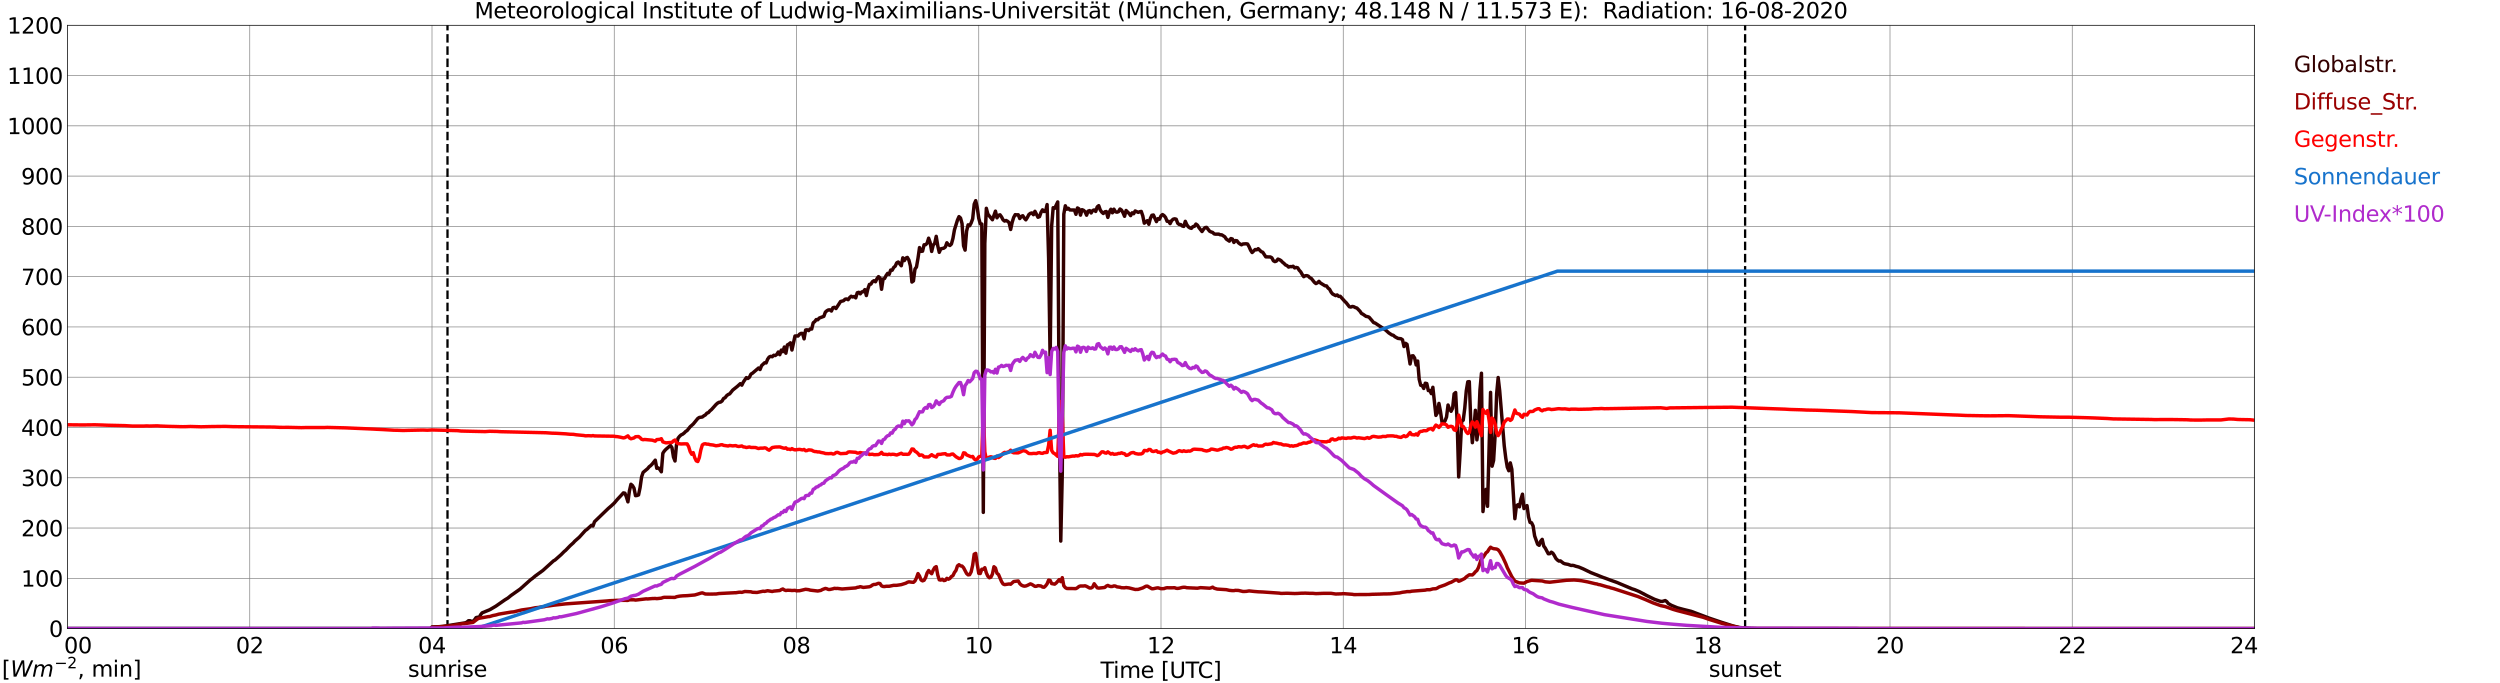 <?xml version="1.0" encoding="utf-8" standalone="no"?>
<!DOCTYPE svg PUBLIC "-//W3C//DTD SVG 1.1//EN"
  "http://www.w3.org/Graphics/SVG/1.1/DTD/svg11.dtd">
<svg xmlns:xlink="http://www.w3.org/1999/xlink" width="1085.4pt" height="296.64pt" viewBox="0 0 1085.4 296.64" xmlns="http://www.w3.org/2000/svg" version="1.1">
 <defs>
  <style type="text/css">*{stroke-linejoin: round; stroke-linecap: butt}</style>
 </defs>
 <g id="figure_1">
  <g id="patch_1">
   <path d="M 0 296.64 
L 1085.4 296.64 
L 1085.4 0 
L 0 0 
z
" style="fill: #ffffff"/>
  </g>
  <g id="axes_1">
   <g id="patch_2">
    <path d="M 29.306 272.909 
L 978.814 272.909 
L 978.814 10.976 
L 29.306 10.976 
z
" style="fill: #ffffff"/>
   </g>
   <g id="patch_3">
    <path d="M 978.814 272.909 
L 978.814 272.909 
L 978.814 10.976 
L 978.814 10.976 
z
" clip-path="url(#p6948de5963)" style="fill: #d3d3d3; opacity: 0.25; stroke: #d3d3d3; stroke-linejoin: miter"/>
   </g>
   <g id="matplotlib.axis_1">
    <g id="xtick_1">
     <g id="line2d_1">
      <path d="M 29.306 272.909 
L 29.306 10.976 
" clip-path="url(#p6948de5963)" style="fill: none; stroke: #808080; stroke-width: 0.3; stroke-linecap: square"/>
     </g>
     <g id="line2d_2"/>
     <g id="text_1">
      <!--    00 -->
      <g transform="translate(18.733 283.627) scale(0.095 -0.095)">
       <defs>
        <path id="DejaVuSans-20" transform="scale(0.016)"/>
        <path id="DejaVuSans-30" d="M 2034 4250 
Q 1547 4250 1301 3770 
Q 1056 3291 1056 2328 
Q 1056 1369 1301 889 
Q 1547 409 2034 409 
Q 2525 409 2770 889 
Q 3016 1369 3016 2328 
Q 3016 3291 2770 3770 
Q 2525 4250 2034 4250 
z
M 2034 4750 
Q 2819 4750 3233 4129 
Q 3647 3509 3647 2328 
Q 3647 1150 3233 529 
Q 2819 -91 2034 -91 
Q 1250 -91 836 529 
Q 422 1150 422 2328 
Q 422 3509 836 4129 
Q 1250 4750 2034 4750 
z
" transform="scale(0.016)"/>
       </defs>
       <use xlink:href="#DejaVuSans-20"/>
       <use xlink:href="#DejaVuSans-20" transform="translate(31.787 0)"/>
       <use xlink:href="#DejaVuSans-20" transform="translate(63.574 0)"/>
       <use xlink:href="#DejaVuSans-30" transform="translate(95.361 0)"/>
       <use xlink:href="#DejaVuSans-30" transform="translate(158.984 0)"/>
      </g>
     </g>
    </g>
    <g id="xtick_2">
     <g id="line2d_3">
      <path d="M 108.431 272.909 
L 108.431 10.976 
" clip-path="url(#p6948de5963)" style="fill: none; stroke: #808080; stroke-width: 0.3; stroke-linecap: square"/>
     </g>
     <g id="line2d_4"/>
     <g id="text_2">
      <!-- 02 -->
      <g transform="translate(102.387 283.627) scale(0.095 -0.095)">
       <defs>
        <path id="DejaVuSans-32" d="M 1228 531 
L 3431 531 
L 3431 0 
L 469 0 
L 469 531 
Q 828 903 1448 1529 
Q 2069 2156 2228 2338 
Q 2531 2678 2651 2914 
Q 2772 3150 2772 3378 
Q 2772 3750 2511 3984 
Q 2250 4219 1831 4219 
Q 1534 4219 1204 4116 
Q 875 4013 500 3803 
L 500 4441 
Q 881 4594 1212 4672 
Q 1544 4750 1819 4750 
Q 2544 4750 2975 4387 
Q 3406 4025 3406 3419 
Q 3406 3131 3298 2873 
Q 3191 2616 2906 2266 
Q 2828 2175 2409 1742 
Q 1991 1309 1228 531 
z
" transform="scale(0.016)"/>
       </defs>
       <use xlink:href="#DejaVuSans-30"/>
       <use xlink:href="#DejaVuSans-32" transform="translate(63.623 0)"/>
      </g>
     </g>
    </g>
    <g id="xtick_3">
     <g id="line2d_5">
      <path d="M 187.557 272.909 
L 187.557 10.976 
" clip-path="url(#p6948de5963)" style="fill: none; stroke: #808080; stroke-width: 0.3; stroke-linecap: square"/>
     </g>
     <g id="line2d_6"/>
     <g id="text_3">
      <!-- 04 -->
      <g transform="translate(181.513 283.627) scale(0.095 -0.095)">
       <defs>
        <path id="DejaVuSans-34" d="M 2419 4116 
L 825 1625 
L 2419 1625 
L 2419 4116 
z
M 2253 4666 
L 3047 4666 
L 3047 1625 
L 3713 1625 
L 3713 1100 
L 3047 1100 
L 3047 0 
L 2419 0 
L 2419 1100 
L 313 1100 
L 313 1709 
L 2253 4666 
z
" transform="scale(0.016)"/>
       </defs>
       <use xlink:href="#DejaVuSans-30"/>
       <use xlink:href="#DejaVuSans-34" transform="translate(63.623 0)"/>
      </g>
     </g>
    </g>
    <g id="xtick_4">
     <g id="line2d_7">
      <path d="M 266.683 272.909 
L 266.683 10.976 
" clip-path="url(#p6948de5963)" style="fill: none; stroke: #808080; stroke-width: 0.3; stroke-linecap: square"/>
     </g>
     <g id="line2d_8"/>
     <g id="text_4">
      <!-- 06 -->
      <g transform="translate(260.638 283.627) scale(0.095 -0.095)">
       <defs>
        <path id="DejaVuSans-36" d="M 2113 2584 
Q 1688 2584 1439 2293 
Q 1191 2003 1191 1497 
Q 1191 994 1439 701 
Q 1688 409 2113 409 
Q 2538 409 2786 701 
Q 3034 994 3034 1497 
Q 3034 2003 2786 2293 
Q 2538 2584 2113 2584 
z
M 3366 4563 
L 3366 3988 
Q 3128 4100 2886 4159 
Q 2644 4219 2406 4219 
Q 1781 4219 1451 3797 
Q 1122 3375 1075 2522 
Q 1259 2794 1537 2939 
Q 1816 3084 2150 3084 
Q 2853 3084 3261 2657 
Q 3669 2231 3669 1497 
Q 3669 778 3244 343 
Q 2819 -91 2113 -91 
Q 1303 -91 875 529 
Q 447 1150 447 2328 
Q 447 3434 972 4092 
Q 1497 4750 2381 4750 
Q 2619 4750 2861 4703 
Q 3103 4656 3366 4563 
z
" transform="scale(0.016)"/>
       </defs>
       <use xlink:href="#DejaVuSans-30"/>
       <use xlink:href="#DejaVuSans-36" transform="translate(63.623 0)"/>
      </g>
     </g>
    </g>
    <g id="xtick_5">
     <g id="line2d_9">
      <path d="M 345.808 272.909 
L 345.808 10.976 
" clip-path="url(#p6948de5963)" style="fill: none; stroke: #808080; stroke-width: 0.3; stroke-linecap: square"/>
     </g>
     <g id="line2d_10"/>
     <g id="text_5">
      <!-- 08 -->
      <g transform="translate(339.764 283.627) scale(0.095 -0.095)">
       <defs>
        <path id="DejaVuSans-38" d="M 2034 2216 
Q 1584 2216 1326 1975 
Q 1069 1734 1069 1313 
Q 1069 891 1326 650 
Q 1584 409 2034 409 
Q 2484 409 2743 651 
Q 3003 894 3003 1313 
Q 3003 1734 2745 1975 
Q 2488 2216 2034 2216 
z
M 1403 2484 
Q 997 2584 770 2862 
Q 544 3141 544 3541 
Q 544 4100 942 4425 
Q 1341 4750 2034 4750 
Q 2731 4750 3128 4425 
Q 3525 4100 3525 3541 
Q 3525 3141 3298 2862 
Q 3072 2584 2669 2484 
Q 3125 2378 3379 2068 
Q 3634 1759 3634 1313 
Q 3634 634 3220 271 
Q 2806 -91 2034 -91 
Q 1263 -91 848 271 
Q 434 634 434 1313 
Q 434 1759 690 2068 
Q 947 2378 1403 2484 
z
M 1172 3481 
Q 1172 3119 1398 2916 
Q 1625 2713 2034 2713 
Q 2441 2713 2670 2916 
Q 2900 3119 2900 3481 
Q 2900 3844 2670 4047 
Q 2441 4250 2034 4250 
Q 1625 4250 1398 4047 
Q 1172 3844 1172 3481 
z
" transform="scale(0.016)"/>
       </defs>
       <use xlink:href="#DejaVuSans-30"/>
       <use xlink:href="#DejaVuSans-38" transform="translate(63.623 0)"/>
      </g>
     </g>
    </g>
    <g id="xtick_6">
     <g id="line2d_11">
      <path d="M 424.934 272.909 
L 424.934 10.976 
" clip-path="url(#p6948de5963)" style="fill: none; stroke: #808080; stroke-width: 0.3; stroke-linecap: square"/>
     </g>
     <g id="line2d_12"/>
     <g id="text_6">
      <!-- 10 -->
      <g transform="translate(418.89 283.627) scale(0.095 -0.095)">
       <defs>
        <path id="DejaVuSans-31" d="M 794 531 
L 1825 531 
L 1825 4091 
L 703 3866 
L 703 4441 
L 1819 4666 
L 2450 4666 
L 2450 531 
L 3481 531 
L 3481 0 
L 794 0 
L 794 531 
z
" transform="scale(0.016)"/>
       </defs>
       <use xlink:href="#DejaVuSans-31"/>
       <use xlink:href="#DejaVuSans-30" transform="translate(63.623 0)"/>
      </g>
     </g>
    </g>
    <g id="xtick_7">
     <g id="line2d_13">
      <path d="M 504.06 272.909 
L 504.06 10.976 
" clip-path="url(#p6948de5963)" style="fill: none; stroke: #808080; stroke-width: 0.3; stroke-linecap: square"/>
     </g>
     <g id="line2d_14"/>
     <g id="text_7">
      <!-- 12 -->
      <g transform="translate(498.015 283.627) scale(0.095 -0.095)">
       <use xlink:href="#DejaVuSans-31"/>
       <use xlink:href="#DejaVuSans-32" transform="translate(63.623 0)"/>
      </g>
     </g>
    </g>
    <g id="xtick_8">
     <g id="line2d_15">
      <path d="M 583.185 272.909 
L 583.185 10.976 
" clip-path="url(#p6948de5963)" style="fill: none; stroke: #808080; stroke-width: 0.3; stroke-linecap: square"/>
     </g>
     <g id="line2d_16"/>
     <g id="text_8">
      <!-- 14 -->
      <g transform="translate(577.141 283.627) scale(0.095 -0.095)">
       <use xlink:href="#DejaVuSans-31"/>
       <use xlink:href="#DejaVuSans-34" transform="translate(63.623 0)"/>
      </g>
     </g>
    </g>
    <g id="xtick_9">
     <g id="line2d_17">
      <path d="M 662.311 272.909 
L 662.311 10.976 
" clip-path="url(#p6948de5963)" style="fill: none; stroke: #808080; stroke-width: 0.3; stroke-linecap: square"/>
     </g>
     <g id="line2d_18"/>
     <g id="text_9">
      <!-- 16 -->
      <g transform="translate(656.267 283.627) scale(0.095 -0.095)">
       <use xlink:href="#DejaVuSans-31"/>
       <use xlink:href="#DejaVuSans-36" transform="translate(63.623 0)"/>
      </g>
     </g>
    </g>
    <g id="xtick_10">
     <g id="line2d_19">
      <path d="M 741.437 272.909 
L 741.437 10.976 
" clip-path="url(#p6948de5963)" style="fill: none; stroke: #808080; stroke-width: 0.3; stroke-linecap: square"/>
     </g>
     <g id="line2d_20"/>
     <g id="text_10">
      <!-- 18 -->
      <g transform="translate(735.392 283.627) scale(0.095 -0.095)">
       <use xlink:href="#DejaVuSans-31"/>
       <use xlink:href="#DejaVuSans-38" transform="translate(63.623 0)"/>
      </g>
     </g>
    </g>
    <g id="xtick_11">
     <g id="line2d_21">
      <path d="M 820.562 272.909 
L 820.562 10.976 
" clip-path="url(#p6948de5963)" style="fill: none; stroke: #808080; stroke-width: 0.3; stroke-linecap: square"/>
     </g>
     <g id="line2d_22"/>
     <g id="text_11">
      <!-- 20 -->
      <g transform="translate(814.518 283.627) scale(0.095 -0.095)">
       <use xlink:href="#DejaVuSans-32"/>
       <use xlink:href="#DejaVuSans-30" transform="translate(63.623 0)"/>
      </g>
     </g>
    </g>
    <g id="xtick_12">
     <g id="line2d_23">
      <path d="M 899.688 272.909 
L 899.688 10.976 
" clip-path="url(#p6948de5963)" style="fill: none; stroke: #808080; stroke-width: 0.3; stroke-linecap: square"/>
     </g>
     <g id="line2d_24"/>
     <g id="text_12">
      <!-- 22 -->
      <g transform="translate(893.644 283.627) scale(0.095 -0.095)">
       <use xlink:href="#DejaVuSans-32"/>
       <use xlink:href="#DejaVuSans-32" transform="translate(63.623 0)"/>
      </g>
     </g>
    </g>
    <g id="xtick_13">
     <g id="line2d_25">
      <path d="M 978.814 272.909 
L 978.814 10.976 
" clip-path="url(#p6948de5963)" style="fill: none; stroke: #808080; stroke-width: 0.3; stroke-linecap: square"/>
     </g>
     <g id="line2d_26"/>
     <g id="text_13">
      <!-- 24    -->
      <g transform="translate(968.241 283.627) scale(0.095 -0.095)">
       <use xlink:href="#DejaVuSans-32"/>
       <use xlink:href="#DejaVuSans-34" transform="translate(63.623 0)"/>
       <use xlink:href="#DejaVuSans-20" transform="translate(127.246 0)"/>
       <use xlink:href="#DejaVuSans-20" transform="translate(159.033 0)"/>
       <use xlink:href="#DejaVuSans-20" transform="translate(190.82 0)"/>
      </g>
     </g>
    </g>
    <g id="text_14">
     <!-- Time [UTC] -->
     <g transform="translate(477.806 294.322) scale(0.095 -0.095)">
      <defs>
       <path id="DejaVuSans-54" d="M -19 4666 
L 3928 4666 
L 3928 4134 
L 2272 4134 
L 2272 0 
L 1638 0 
L 1638 4134 
L -19 4134 
L -19 4666 
z
" transform="scale(0.016)"/>
       <path id="DejaVuSans-69" d="M 603 3500 
L 1178 3500 
L 1178 0 
L 603 0 
L 603 3500 
z
M 603 4863 
L 1178 4863 
L 1178 4134 
L 603 4134 
L 603 4863 
z
" transform="scale(0.016)"/>
       <path id="DejaVuSans-6d" d="M 3328 2828 
Q 3544 3216 3844 3400 
Q 4144 3584 4550 3584 
Q 5097 3584 5394 3201 
Q 5691 2819 5691 2113 
L 5691 0 
L 5113 0 
L 5113 2094 
Q 5113 2597 4934 2840 
Q 4756 3084 4391 3084 
Q 3944 3084 3684 2787 
Q 3425 2491 3425 1978 
L 3425 0 
L 2847 0 
L 2847 2094 
Q 2847 2600 2669 2842 
Q 2491 3084 2119 3084 
Q 1678 3084 1418 2786 
Q 1159 2488 1159 1978 
L 1159 0 
L 581 0 
L 581 3500 
L 1159 3500 
L 1159 2956 
Q 1356 3278 1631 3431 
Q 1906 3584 2284 3584 
Q 2666 3584 2933 3390 
Q 3200 3197 3328 2828 
z
" transform="scale(0.016)"/>
       <path id="DejaVuSans-65" d="M 3597 1894 
L 3597 1613 
L 953 1613 
Q 991 1019 1311 708 
Q 1631 397 2203 397 
Q 2534 397 2845 478 
Q 3156 559 3463 722 
L 3463 178 
Q 3153 47 2828 -22 
Q 2503 -91 2169 -91 
Q 1331 -91 842 396 
Q 353 884 353 1716 
Q 353 2575 817 3079 
Q 1281 3584 2069 3584 
Q 2775 3584 3186 3129 
Q 3597 2675 3597 1894 
z
M 3022 2063 
Q 3016 2534 2758 2815 
Q 2500 3097 2075 3097 
Q 1594 3097 1305 2825 
Q 1016 2553 972 2059 
L 3022 2063 
z
" transform="scale(0.016)"/>
       <path id="DejaVuSans-5b" d="M 550 4863 
L 1875 4863 
L 1875 4416 
L 1125 4416 
L 1125 -397 
L 1875 -397 
L 1875 -844 
L 550 -844 
L 550 4863 
z
" transform="scale(0.016)"/>
       <path id="DejaVuSans-55" d="M 556 4666 
L 1191 4666 
L 1191 1831 
Q 1191 1081 1462 751 
Q 1734 422 2344 422 
Q 2950 422 3222 751 
Q 3494 1081 3494 1831 
L 3494 4666 
L 4128 4666 
L 4128 1753 
Q 4128 841 3676 375 
Q 3225 -91 2344 -91 
Q 1459 -91 1007 375 
Q 556 841 556 1753 
L 556 4666 
z
" transform="scale(0.016)"/>
       <path id="DejaVuSans-43" d="M 4122 4306 
L 4122 3641 
Q 3803 3938 3442 4084 
Q 3081 4231 2675 4231 
Q 1875 4231 1450 3742 
Q 1025 3253 1025 2328 
Q 1025 1406 1450 917 
Q 1875 428 2675 428 
Q 3081 428 3442 575 
Q 3803 722 4122 1019 
L 4122 359 
Q 3791 134 3420 21 
Q 3050 -91 2638 -91 
Q 1578 -91 968 557 
Q 359 1206 359 2328 
Q 359 3453 968 4101 
Q 1578 4750 2638 4750 
Q 3056 4750 3426 4639 
Q 3797 4528 4122 4306 
z
" transform="scale(0.016)"/>
       <path id="DejaVuSans-5d" d="M 1947 4863 
L 1947 -844 
L 622 -844 
L 622 -397 
L 1369 -397 
L 1369 4416 
L 622 4416 
L 622 4863 
L 1947 4863 
z
" transform="scale(0.016)"/>
      </defs>
      <use xlink:href="#DejaVuSans-54"/>
      <use xlink:href="#DejaVuSans-69" transform="translate(57.959 0)"/>
      <use xlink:href="#DejaVuSans-6d" transform="translate(85.742 0)"/>
      <use xlink:href="#DejaVuSans-65" transform="translate(183.154 0)"/>
      <use xlink:href="#DejaVuSans-20" transform="translate(244.678 0)"/>
      <use xlink:href="#DejaVuSans-5b" transform="translate(276.465 0)"/>
      <use xlink:href="#DejaVuSans-55" transform="translate(315.479 0)"/>
      <use xlink:href="#DejaVuSans-54" transform="translate(388.672 0)"/>
      <use xlink:href="#DejaVuSans-43" transform="translate(443.881 0)"/>
      <use xlink:href="#DejaVuSans-5d" transform="translate(513.705 0)"/>
     </g>
    </g>
   </g>
   <g id="matplotlib.axis_2">
    <g id="ytick_1">
     <g id="line2d_27">
      <path d="M 29.306 272.909 
L 978.814 272.909 
" clip-path="url(#p6948de5963)" style="fill: none; stroke: #808080; stroke-width: 0.3; stroke-linecap: square"/>
     </g>
     <g id="line2d_28"/>
     <g id="text_15">
      <!-- 0 -->
      <g transform="translate(21.261 276.518) scale(0.095 -0.095)">
       <use xlink:href="#DejaVuSans-30"/>
      </g>
     </g>
    </g>
    <g id="ytick_2">
     <g id="line2d_29">
      <path d="M 29.306 251.081 
L 978.814 251.081 
" clip-path="url(#p6948de5963)" style="fill: none; stroke: #808080; stroke-width: 0.3; stroke-linecap: square"/>
     </g>
     <g id="line2d_30"/>
     <g id="text_16">
      <!-- 100 -->
      <g transform="translate(9.173 254.69) scale(0.095 -0.095)">
       <use xlink:href="#DejaVuSans-31"/>
       <use xlink:href="#DejaVuSans-30" transform="translate(63.623 0)"/>
       <use xlink:href="#DejaVuSans-30" transform="translate(127.246 0)"/>
      </g>
     </g>
    </g>
    <g id="ytick_3">
     <g id="line2d_31">
      <path d="M 29.306 229.253 
L 978.814 229.253 
" clip-path="url(#p6948de5963)" style="fill: none; stroke: #808080; stroke-width: 0.3; stroke-linecap: square"/>
     </g>
     <g id="line2d_32"/>
     <g id="text_17">
      <!-- 200 -->
      <g transform="translate(9.173 232.863) scale(0.095 -0.095)">
       <use xlink:href="#DejaVuSans-32"/>
       <use xlink:href="#DejaVuSans-30" transform="translate(63.623 0)"/>
       <use xlink:href="#DejaVuSans-30" transform="translate(127.246 0)"/>
      </g>
     </g>
    </g>
    <g id="ytick_4">
     <g id="line2d_33">
      <path d="M 29.306 207.426 
L 978.814 207.426 
" clip-path="url(#p6948de5963)" style="fill: none; stroke: #808080; stroke-width: 0.3; stroke-linecap: square"/>
     </g>
     <g id="line2d_34"/>
     <g id="text_18">
      <!-- 300 -->
      <g transform="translate(9.173 211.035) scale(0.095 -0.095)">
       <defs>
        <path id="DejaVuSans-33" d="M 2597 2516 
Q 3050 2419 3304 2112 
Q 3559 1806 3559 1356 
Q 3559 666 3084 287 
Q 2609 -91 1734 -91 
Q 1441 -91 1130 -33 
Q 819 25 488 141 
L 488 750 
Q 750 597 1062 519 
Q 1375 441 1716 441 
Q 2309 441 2620 675 
Q 2931 909 2931 1356 
Q 2931 1769 2642 2001 
Q 2353 2234 1838 2234 
L 1294 2234 
L 1294 2753 
L 1863 2753 
Q 2328 2753 2575 2939 
Q 2822 3125 2822 3475 
Q 2822 3834 2567 4026 
Q 2313 4219 1838 4219 
Q 1578 4219 1281 4162 
Q 984 4106 628 3988 
L 628 4550 
Q 988 4650 1302 4700 
Q 1616 4750 1894 4750 
Q 2613 4750 3031 4423 
Q 3450 4097 3450 3541 
Q 3450 3153 3228 2886 
Q 3006 2619 2597 2516 
z
" transform="scale(0.016)"/>
       </defs>
       <use xlink:href="#DejaVuSans-33"/>
       <use xlink:href="#DejaVuSans-30" transform="translate(63.623 0)"/>
       <use xlink:href="#DejaVuSans-30" transform="translate(127.246 0)"/>
      </g>
     </g>
    </g>
    <g id="ytick_5">
     <g id="line2d_35">
      <path d="M 29.306 185.598 
L 978.814 185.598 
" clip-path="url(#p6948de5963)" style="fill: none; stroke: #808080; stroke-width: 0.3; stroke-linecap: square"/>
     </g>
     <g id="line2d_36"/>
     <g id="text_19">
      <!-- 400 -->
      <g transform="translate(9.173 189.207) scale(0.095 -0.095)">
       <use xlink:href="#DejaVuSans-34"/>
       <use xlink:href="#DejaVuSans-30" transform="translate(63.623 0)"/>
       <use xlink:href="#DejaVuSans-30" transform="translate(127.246 0)"/>
      </g>
     </g>
    </g>
    <g id="ytick_6">
     <g id="line2d_37">
      <path d="M 29.306 163.77 
L 978.814 163.77 
" clip-path="url(#p6948de5963)" style="fill: none; stroke: #808080; stroke-width: 0.3; stroke-linecap: square"/>
     </g>
     <g id="line2d_38"/>
     <g id="text_20">
      <!-- 500 -->
      <g transform="translate(9.173 167.379) scale(0.095 -0.095)">
       <defs>
        <path id="DejaVuSans-35" d="M 691 4666 
L 3169 4666 
L 3169 4134 
L 1269 4134 
L 1269 2991 
Q 1406 3038 1543 3061 
Q 1681 3084 1819 3084 
Q 2600 3084 3056 2656 
Q 3513 2228 3513 1497 
Q 3513 744 3044 326 
Q 2575 -91 1722 -91 
Q 1428 -91 1123 -41 
Q 819 9 494 109 
L 494 744 
Q 775 591 1075 516 
Q 1375 441 1709 441 
Q 2250 441 2565 725 
Q 2881 1009 2881 1497 
Q 2881 1984 2565 2268 
Q 2250 2553 1709 2553 
Q 1456 2553 1204 2497 
Q 953 2441 691 2322 
L 691 4666 
z
" transform="scale(0.016)"/>
       </defs>
       <use xlink:href="#DejaVuSans-35"/>
       <use xlink:href="#DejaVuSans-30" transform="translate(63.623 0)"/>
       <use xlink:href="#DejaVuSans-30" transform="translate(127.246 0)"/>
      </g>
     </g>
    </g>
    <g id="ytick_7">
     <g id="line2d_39">
      <path d="M 29.306 141.942 
L 978.814 141.942 
" clip-path="url(#p6948de5963)" style="fill: none; stroke: #808080; stroke-width: 0.3; stroke-linecap: square"/>
     </g>
     <g id="line2d_40"/>
     <g id="text_21">
      <!-- 600 -->
      <g transform="translate(9.173 145.551) scale(0.095 -0.095)">
       <use xlink:href="#DejaVuSans-36"/>
       <use xlink:href="#DejaVuSans-30" transform="translate(63.623 0)"/>
       <use xlink:href="#DejaVuSans-30" transform="translate(127.246 0)"/>
      </g>
     </g>
    </g>
    <g id="ytick_8">
     <g id="line2d_41">
      <path d="M 29.306 120.114 
L 978.814 120.114 
" clip-path="url(#p6948de5963)" style="fill: none; stroke: #808080; stroke-width: 0.3; stroke-linecap: square"/>
     </g>
     <g id="line2d_42"/>
     <g id="text_22">
      <!-- 700 -->
      <g transform="translate(9.173 123.724) scale(0.095 -0.095)">
       <defs>
        <path id="DejaVuSans-37" d="M 525 4666 
L 3525 4666 
L 3525 4397 
L 1831 0 
L 1172 0 
L 2766 4134 
L 525 4134 
L 525 4666 
z
" transform="scale(0.016)"/>
       </defs>
       <use xlink:href="#DejaVuSans-37"/>
       <use xlink:href="#DejaVuSans-30" transform="translate(63.623 0)"/>
       <use xlink:href="#DejaVuSans-30" transform="translate(127.246 0)"/>
      </g>
     </g>
    </g>
    <g id="ytick_9">
     <g id="line2d_43">
      <path d="M 29.306 98.287 
L 978.814 98.287 
" clip-path="url(#p6948de5963)" style="fill: none; stroke: #808080; stroke-width: 0.3; stroke-linecap: square"/>
     </g>
     <g id="line2d_44"/>
     <g id="text_23">
      <!-- 800 -->
      <g transform="translate(9.173 101.896) scale(0.095 -0.095)">
       <use xlink:href="#DejaVuSans-38"/>
       <use xlink:href="#DejaVuSans-30" transform="translate(63.623 0)"/>
       <use xlink:href="#DejaVuSans-30" transform="translate(127.246 0)"/>
      </g>
     </g>
    </g>
    <g id="ytick_10">
     <g id="line2d_45">
      <path d="M 29.306 76.459 
L 978.814 76.459 
" clip-path="url(#p6948de5963)" style="fill: none; stroke: #808080; stroke-width: 0.3; stroke-linecap: square"/>
     </g>
     <g id="line2d_46"/>
     <g id="text_24">
      <!-- 900 -->
      <g transform="translate(9.173 80.068) scale(0.095 -0.095)">
       <defs>
        <path id="DejaVuSans-39" d="M 703 97 
L 703 672 
Q 941 559 1184 500 
Q 1428 441 1663 441 
Q 2288 441 2617 861 
Q 2947 1281 2994 2138 
Q 2813 1869 2534 1725 
Q 2256 1581 1919 1581 
Q 1219 1581 811 2004 
Q 403 2428 403 3163 
Q 403 3881 828 4315 
Q 1253 4750 1959 4750 
Q 2769 4750 3195 4129 
Q 3622 3509 3622 2328 
Q 3622 1225 3098 567 
Q 2575 -91 1691 -91 
Q 1453 -91 1209 -44 
Q 966 3 703 97 
z
M 1959 2075 
Q 2384 2075 2632 2365 
Q 2881 2656 2881 3163 
Q 2881 3666 2632 3958 
Q 2384 4250 1959 4250 
Q 1534 4250 1286 3958 
Q 1038 3666 1038 3163 
Q 1038 2656 1286 2365 
Q 1534 2075 1959 2075 
z
" transform="scale(0.016)"/>
       </defs>
       <use xlink:href="#DejaVuSans-39"/>
       <use xlink:href="#DejaVuSans-30" transform="translate(63.623 0)"/>
       <use xlink:href="#DejaVuSans-30" transform="translate(127.246 0)"/>
      </g>
     </g>
    </g>
    <g id="ytick_11">
     <g id="line2d_47">
      <path d="M 29.306 54.631 
L 978.814 54.631 
" clip-path="url(#p6948de5963)" style="fill: none; stroke: #808080; stroke-width: 0.3; stroke-linecap: square"/>
     </g>
     <g id="line2d_48"/>
     <g id="text_25">
      <!-- 1000 -->
      <g transform="translate(3.128 58.24) scale(0.095 -0.095)">
       <use xlink:href="#DejaVuSans-31"/>
       <use xlink:href="#DejaVuSans-30" transform="translate(63.623 0)"/>
       <use xlink:href="#DejaVuSans-30" transform="translate(127.246 0)"/>
       <use xlink:href="#DejaVuSans-30" transform="translate(190.869 0)"/>
      </g>
     </g>
    </g>
    <g id="ytick_12">
     <g id="line2d_49">
      <path d="M 29.306 32.803 
L 978.814 32.803 
" clip-path="url(#p6948de5963)" style="fill: none; stroke: #808080; stroke-width: 0.3; stroke-linecap: square"/>
     </g>
     <g id="line2d_50"/>
     <g id="text_26">
      <!-- 1100 -->
      <g transform="translate(3.128 36.413) scale(0.095 -0.095)">
       <use xlink:href="#DejaVuSans-31"/>
       <use xlink:href="#DejaVuSans-31" transform="translate(63.623 0)"/>
       <use xlink:href="#DejaVuSans-30" transform="translate(127.246 0)"/>
       <use xlink:href="#DejaVuSans-30" transform="translate(190.869 0)"/>
      </g>
     </g>
    </g>
    <g id="ytick_13">
     <g id="line2d_51">
      <path d="M 29.306 10.976 
L 978.814 10.976 
" clip-path="url(#p6948de5963)" style="fill: none; stroke: #808080; stroke-width: 0.3; stroke-linecap: square"/>
     </g>
     <g id="line2d_52"/>
     <g id="text_27">
      <!-- 1200 -->
      <g transform="translate(3.128 14.585) scale(0.095 -0.095)">
       <use xlink:href="#DejaVuSans-31"/>
       <use xlink:href="#DejaVuSans-32" transform="translate(63.623 0)"/>
       <use xlink:href="#DejaVuSans-30" transform="translate(127.246 0)"/>
       <use xlink:href="#DejaVuSans-30" transform="translate(190.869 0)"/>
      </g>
     </g>
    </g>
   </g>
   <g id="line2d_53">
    <path d="M 194.283 272.909 
L 194.283 10.976 
" clip-path="url(#p6948de5963)" style="fill: none; stroke-dasharray: 3.7,1.6; stroke-dashoffset: 0; stroke: #000000"/>
   </g>
   <g id="line2d_54">
    <path d="M 757.658 272.909 
L 757.658 10.976 
" clip-path="url(#p6948de5963)" style="fill: none; stroke-dasharray: 3.7,1.6; stroke-dashoffset: 0; stroke: #000000"/>
   </g>
   <g id="line2d_55">
    <path d="M 29.306 272.909 
L 186.898 272.909 
L 187.557 272.206 
L 190.195 272.103 
L 192.173 271.985 
L 202.063 270.399 
L 202.723 270.078 
L 203.382 269.504 
L 204.042 269.488 
L 204.701 269.742 
L 205.36 269.757 
L 206.02 269.1 
L 206.679 268.155 
L 207.339 267.969 
L 207.998 268.12 
L 208.657 266.904 
L 209.317 266.077 
L 212.614 264.728 
L 215.251 263.191 
L 219.207 260.439 
L 220.526 259.629 
L 221.845 258.548 
L 225.801 255.763 
L 230.417 251.644 
L 231.076 251.188 
L 232.395 250.075 
L 235.692 247.676 
L 240.308 243.507 
L 240.967 243.136 
L 243.604 240.807 
L 244.923 239.473 
L 245.583 238.932 
L 247.561 236.889 
L 248.88 235.708 
L 249.539 234.966 
L 251.517 233.226 
L 253.495 231.032 
L 254.155 230.305 
L 254.814 229.867 
L 256.792 228.059 
L 257.451 228.38 
L 258.111 226.507 
L 264.045 220.784 
L 265.364 219.653 
L 266.683 218.42 
L 268.002 216.851 
L 269.98 214.74 
L 270.639 213.998 
L 271.298 214.116 
L 271.958 215.738 
L 272.617 217.881 
L 273.277 213.085 
L 273.936 210.25 
L 274.595 210.824 
L 275.255 211.94 
L 275.914 215.196 
L 276.573 215.129 
L 277.233 214.875 
L 277.892 211.719 
L 278.552 207.044 
L 279.211 205.101 
L 281.189 203.446 
L 281.849 202.637 
L 282.508 202.148 
L 283.167 201.471 
L 284.486 199.784 
L 285.145 203.311 
L 285.805 203.143 
L 286.464 203.82 
L 287.124 204.832 
L 287.783 196.778 
L 288.442 195.8 
L 289.102 195.091 
L 291.08 193.403 
L 291.739 194.364 
L 292.399 198.45 
L 293.058 200.139 
L 293.717 192.897 
L 294.377 190.262 
L 295.036 189.435 
L 295.696 188.828 
L 296.355 188.525 
L 297.014 188.018 
L 297.674 187.342 
L 298.333 186.921 
L 299.652 185.266 
L 300.971 184.1 
L 302.949 181.686 
L 303.608 181.247 
L 304.927 181.044 
L 305.586 180.523 
L 306.246 180.152 
L 306.905 179.375 
L 307.564 179.137 
L 308.224 178.377 
L 308.883 177.838 
L 310.861 175.627 
L 311.521 175.035 
L 312.18 174.664 
L 312.839 174.579 
L 313.499 174.09 
L 314.158 172.992 
L 314.818 172.671 
L 315.477 171.794 
L 316.136 171.287 
L 316.796 171.002 
L 318.114 169.364 
L 320.093 167.778 
L 321.411 166.577 
L 322.071 167.219 
L 322.73 165.87 
L 324.049 163.945 
L 324.708 164.316 
L 325.368 163.777 
L 326.027 162.425 
L 326.686 162.037 
L 329.324 159.776 
L 329.983 160.433 
L 330.643 158.745 
L 331.961 157.497 
L 332.621 157.562 
L 333.28 155.943 
L 333.94 155.015 
L 334.599 154.709 
L 335.258 154.88 
L 335.918 154.238 
L 336.577 154.356 
L 337.236 153.899 
L 337.896 152.836 
L 338.555 153.985 
L 339.215 151.992 
L 339.874 152.684 
L 340.533 150.658 
L 341.193 153.343 
L 341.852 149.748 
L 342.512 149.392 
L 343.171 148.835 
L 343.83 151.959 
L 345.149 145.897 
L 345.808 145.83 
L 346.468 145.897 
L 347.127 145.105 
L 347.787 144.734 
L 348.446 144.767 
L 349.105 147.113 
L 349.765 143.265 
L 350.424 143.162 
L 351.083 143.536 
L 351.743 142.791 
L 352.402 142.859 
L 353.062 140.141 
L 353.721 139.635 
L 354.38 138.74 
L 355.04 138.843 
L 355.699 138.083 
L 357.677 137.339 
L 358.337 135.516 
L 358.996 134.925 
L 359.655 134.554 
L 360.315 134.521 
L 360.974 135.042 
L 361.634 133.591 
L 362.293 133.423 
L 362.952 133.962 
L 364.93 130.908 
L 366.249 130.553 
L 366.909 129.895 
L 367.568 129.793 
L 368.227 130.114 
L 368.887 129.201 
L 369.546 128.612 
L 370.206 128.933 
L 370.865 128.73 
L 371.524 129.321 
L 372.184 127.108 
L 372.843 126.907 
L 373.502 127.564 
L 374.162 126.737 
L 374.821 126.637 
L 375.481 125.742 
L 376.14 128.309 
L 376.799 125.388 
L 377.459 123.48 
L 378.118 123.345 
L 378.777 122.297 
L 379.437 121.876 
L 380.096 122.332 
L 380.756 120.964 
L 381.415 120.104 
L 382.074 120.71 
L 382.734 125.589 
L 383.393 121.149 
L 384.053 120.896 
L 384.712 119.63 
L 385.371 118.685 
L 386.031 119.124 
L 386.69 117.251 
L 387.349 117.318 
L 388.009 116.12 
L 388.668 115.561 
L 389.328 114.094 
L 389.987 113.756 
L 391.306 115.376 
L 391.965 111.933 
L 392.624 113.147 
L 393.284 112.051 
L 393.943 111.763 
L 394.603 112.911 
L 395.262 115.494 
L 395.921 122.45 
L 396.581 121.961 
L 397.24 116.827 
L 397.899 115.917 
L 398.559 112.119 
L 399.218 107.494 
L 399.878 109.131 
L 400.537 109.046 
L 401.196 106.278 
L 401.856 106.243 
L 402.515 105.601 
L 403.175 103.408 
L 403.834 105.265 
L 404.493 109.163 
L 405.153 106.413 
L 405.812 105.654 
L 406.471 102.613 
L 407.131 106.699 
L 407.79 109.552 
L 408.45 108.033 
L 409.768 107.747 
L 410.428 107.24 
L 411.087 105.4 
L 411.746 106.228 
L 412.406 106.581 
L 413.065 105.957 
L 413.725 103.525 
L 414.384 99.795 
L 415.703 95.523 
L 416.362 94.054 
L 417.022 94.663 
L 417.681 97.093 
L 418.34 106.734 
L 419 108.589 
L 419.659 100.319 
L 420.318 97.617 
L 420.978 98.005 
L 421.637 96.789 
L 422.297 94.984 
L 422.956 88.654 
L 423.615 87.117 
L 424.275 90.088 
L 424.934 94.781 
L 425.593 97.178 
L 426.253 97.263 
L 426.912 222.456 
L 427.572 105.654 
L 428.231 90.442 
L 428.89 92.974 
L 430.869 95.405 
L 432.187 91.675 
L 432.847 94.561 
L 433.506 93.498 
L 434.165 93.262 
L 434.825 94.174 
L 435.484 95.44 
L 436.144 95.98 
L 436.803 95.726 
L 437.462 96.08 
L 438.122 96.689 
L 438.781 99.627 
L 439.44 96.536 
L 440.1 94.393 
L 440.759 93.194 
L 441.419 93.279 
L 442.078 93.245 
L 442.737 94.882 
L 443.397 93.936 
L 444.056 93.666 
L 444.716 94.714 
L 445.375 95.44 
L 446.034 94.41 
L 446.694 93.144 
L 447.353 92.62 
L 448.012 92.452 
L 448.672 93.212 
L 449.331 91.743 
L 450.65 94.325 
L 451.309 94.054 
L 451.969 92.214 
L 452.628 91.101 
L 453.287 91.826 
L 453.947 91.743 
L 454.606 88.822 
L 455.266 112.219 
L 455.925 156.567 
L 456.584 98.14 
L 457.244 90.173 
L 457.903 90.459 
L 459.222 87.674 
L 459.881 179.578 
L 460.541 234.913 
L 461.2 205.71 
L 461.859 92.959 
L 462.519 89.346 
L 463.178 90.848 
L 463.838 90.427 
L 464.497 91.151 
L 466.475 91.186 
L 467.134 93.042 
L 467.794 90.291 
L 468.453 90.68 
L 469.113 93.397 
L 469.772 91.033 
L 470.431 91.304 
L 471.091 91.928 
L 471.75 93.43 
L 472.409 91.675 
L 473.069 91.439 
L 473.728 92.452 
L 474.388 91.404 
L 475.047 91.151 
L 475.706 91.793 
L 476.366 89.835 
L 477.025 89.294 
L 477.685 91.151 
L 478.344 92.096 
L 479.003 92.688 
L 479.663 91.961 
L 480.322 91.843 
L 480.981 94.393 
L 481.641 92.013 
L 482.3 90.848 
L 482.96 92.384 
L 483.619 90.813 
L 484.278 91.928 
L 484.938 92.131 
L 485.597 91.893 
L 486.256 90.747 
L 486.916 91.219 
L 487.575 92.384 
L 488.235 93.904 
L 488.894 91.387 
L 490.213 92.705 
L 490.872 93.6 
L 491.532 92.4 
L 492.191 92.788 
L 492.85 91.59 
L 494.169 92.199 
L 494.828 91.928 
L 495.488 91.793 
L 496.147 93.718 
L 496.807 96.892 
L 498.125 95.811 
L 498.785 97.363 
L 499.444 94.849 
L 500.103 93.465 
L 500.763 93.347 
L 502.082 96.215 
L 502.741 94.934 
L 503.4 95.187 
L 504.06 93.733 
L 504.719 93.159 
L 505.379 93.6 
L 506.038 94.41 
L 506.697 96.065 
L 507.357 96.097 
L 508.016 97.077 
L 508.675 95.794 
L 509.335 95.17 
L 509.994 94.999 
L 510.654 95.17 
L 511.313 96.925 
L 511.972 97.466 
L 512.632 97.499 
L 513.291 98.123 
L 513.95 98.293 
L 514.61 96.097 
L 515.269 97.566 
L 515.929 98.479 
L 516.588 98.933 
L 517.247 99.136 
L 517.907 98.394 
L 518.566 98.258 
L 519.226 97.28 
L 519.885 97.769 
L 520.544 98.832 
L 521.863 100.52 
L 522.522 99.542 
L 523.182 98.815 
L 523.841 98.715 
L 525.16 100.369 
L 525.819 100.707 
L 526.479 100.908 
L 527.138 101.55 
L 527.797 101.668 
L 529.116 101.635 
L 529.776 101.939 
L 530.435 101.956 
L 531.754 102.801 
L 532.413 103.796 
L 533.732 104.691 
L 534.391 103.576 
L 535.051 103.761 
L 535.71 105.265 
L 536.369 104.438 
L 537.029 104.538 
L 537.688 105.416 
L 538.348 105.922 
L 539.007 106.278 
L 539.666 105.922 
L 540.985 105.839 
L 541.644 105.94 
L 542.304 107.12 
L 542.963 108.64 
L 543.623 109.637 
L 544.941 108.336 
L 545.601 108.454 
L 546.26 107.965 
L 547.579 109.266 
L 548.238 109.502 
L 549.557 111.51 
L 551.535 111.56 
L 552.195 111.933 
L 552.854 113.215 
L 553.513 113.571 
L 554.173 113.35 
L 554.832 112.49 
L 555.491 112.743 
L 556.151 113.132 
L 556.81 113.841 
L 557.47 114.363 
L 558.129 115.04 
L 558.788 115.308 
L 559.448 115.95 
L 560.107 115.731 
L 560.766 115.782 
L 561.426 115.596 
L 562.085 116.321 
L 562.745 116.103 
L 563.404 116.271 
L 564.063 117.318 
L 564.723 118.028 
L 565.382 119.191 
L 566.042 120.121 
L 566.701 119.715 
L 567.36 119.665 
L 568.02 119.901 
L 568.679 120.56 
L 569.338 120.913 
L 570.657 122.568 
L 571.317 123.107 
L 571.976 122.804 
L 572.635 122.147 
L 573.295 122.871 
L 575.273 124.087 
L 575.932 124.137 
L 576.592 125.067 
L 577.251 125.574 
L 577.91 126.822 
L 578.57 127.632 
L 579.889 128.341 
L 580.548 128.055 
L 581.207 128.68 
L 581.867 128.629 
L 583.845 130.841 
L 584.504 131.465 
L 585.823 133.17 
L 586.482 133.322 
L 587.142 133.034 
L 587.801 133.187 
L 588.46 133.541 
L 589.12 133.744 
L 590.439 135.11 
L 591.098 136.09 
L 591.757 136.429 
L 593.076 137.356 
L 593.736 137.474 
L 594.395 137.71 
L 595.714 139.247 
L 596.373 140.056 
L 597.032 140.259 
L 601.648 143.35 
L 602.967 144.548 
L 604.286 145.408 
L 604.945 145.577 
L 605.604 146.186 
L 606.923 146.91 
L 608.242 147.063 
L 608.901 147.502 
L 609.561 150.455 
L 610.22 149.056 
L 610.879 149.495 
L 612.198 158.018 
L 612.858 154.559 
L 613.517 154.456 
L 614.176 155.454 
L 614.836 158.442 
L 615.495 156.752 
L 616.154 164.669 
L 616.814 167.271 
L 617.473 167.422 
L 618.133 168.655 
L 618.792 166.376 
L 619.451 166.527 
L 620.111 169.565 
L 620.77 169.533 
L 621.429 170.899 
L 622.089 168.149 
L 623.408 180.353 
L 624.067 179.204 
L 624.726 175.153 
L 625.386 178.58 
L 626.045 183.155 
L 626.705 183.729 
L 627.364 182.716 
L 628.023 181.044 
L 628.683 175.845 
L 629.342 177.652 
L 630.001 178.565 
L 630.661 177.231 
L 631.32 171.002 
L 631.98 170.427 
L 632.639 183.037 
L 633.298 207.059 
L 633.958 195.918 
L 634.617 182.869 
L 635.276 182.431 
L 635.936 177.246 
L 636.595 169.701 
L 637.255 165.767 
L 637.914 165.684 
L 638.573 183.644 
L 639.233 192.188 
L 639.892 185.991 
L 640.552 178.141 
L 641.211 190.972 
L 641.87 185.958 
L 642.53 169.364 
L 643.189 162.037 
L 643.848 222.1 
L 644.508 215.938 
L 645.167 212.479 
L 645.827 219.822 
L 647.145 170.36 
L 647.805 202.401 
L 648.464 199.886 
L 649.123 188.929 
L 649.783 170.934 
L 650.442 163.91 
L 651.102 169.618 
L 653.08 193.554 
L 653.739 198.871 
L 654.399 202.822 
L 655.058 204.376 
L 655.717 200.965 
L 656.377 203.752 
L 657.695 225.191 
L 658.355 219.686 
L 659.014 219.13 
L 659.674 220.042 
L 660.333 216.75 
L 660.992 214.554 
L 661.652 220.802 
L 662.311 219.889 
L 662.97 219.518 
L 663.63 224.464 
L 664.289 226.811 
L 664.949 226.979 
L 665.608 228.33 
L 666.267 232.652 
L 667.586 236.332 
L 668.246 236.753 
L 668.905 234.966 
L 669.564 234.171 
L 670.224 237.059 
L 670.883 237.936 
L 672.202 240.418 
L 672.861 240.383 
L 673.521 239.742 
L 674.18 240.18 
L 674.839 241.193 
L 675.499 242.444 
L 676.158 243.136 
L 676.817 243.592 
L 677.477 243.524 
L 678.796 244.537 
L 679.455 244.79 
L 680.774 245.026 
L 682.092 245.5 
L 682.752 245.447 
L 683.411 245.567 
L 684.071 245.821 
L 685.389 246.157 
L 687.368 246.984 
L 690.664 248.588 
L 695.939 250.682 
L 697.918 251.391 
L 699.236 251.897 
L 701.874 252.825 
L 708.468 255.61 
L 709.786 256.034 
L 711.765 256.876 
L 713.083 257.568 
L 715.062 258.616 
L 718.358 260.203 
L 720.337 260.895 
L 720.996 261.08 
L 721.655 261.131 
L 722.974 260.742 
L 723.633 261.181 
L 724.293 262.008 
L 725.612 262.785 
L 728.249 263.883 
L 730.887 264.592 
L 734.184 265.402 
L 739.459 267.378 
L 742.096 268.373 
L 744.734 269.268 
L 747.371 270.163 
L 752.646 271.835 
L 755.284 272.442 
L 759.899 272.83 
L 763.196 272.909 
L 978.154 272.909 
L 978.154 272.909 
" clip-path="url(#p6948de5963)" style="fill: none; stroke: #330000; stroke-width: 1.5; stroke-linecap: square"/>
   </g>
   <g id="line2d_56">
    <path d="M 29.306 272.909 
L 186.898 272.909 
L 187.557 272.335 
L 188.876 272.252 
L 195.47 271.748 
L 198.767 271.243 
L 200.745 270.783 
L 201.404 270.783 
L 202.723 270.615 
L 205.36 270.237 
L 207.339 268.727 
L 207.998 268.432 
L 211.954 267.718 
L 212.614 267.677 
L 213.932 267.258 
L 215.251 267.004 
L 216.57 266.627 
L 218.548 266.291 
L 221.845 265.745 
L 223.164 265.621 
L 224.482 265.284 
L 226.461 264.822 
L 230.417 264.276 
L 232.395 263.857 
L 233.714 263.73 
L 235.692 263.438 
L 236.351 263.394 
L 237.011 263.185 
L 238.329 263.058 
L 240.308 262.765 
L 245.583 262.178 
L 263.386 260.919 
L 264.705 260.792 
L 266.683 260.709 
L 268.002 260.624 
L 272.617 260.666 
L 273.277 260.415 
L 275.255 260.415 
L 275.914 260.541 
L 280.53 259.995 
L 281.189 260.037 
L 283.167 259.869 
L 284.486 259.827 
L 285.145 259.91 
L 287.124 259.701 
L 287.783 259.45 
L 288.442 259.323 
L 293.058 259.365 
L 293.717 259.072 
L 295.036 258.819 
L 296.355 258.692 
L 298.333 258.609 
L 301.63 258.315 
L 302.949 257.937 
L 304.267 257.518 
L 304.927 257.391 
L 306.246 257.896 
L 308.224 257.937 
L 310.202 257.896 
L 310.861 257.896 
L 312.18 257.686 
L 318.774 257.35 
L 319.433 257.35 
L 320.752 257.14 
L 321.411 257.099 
L 322.071 257.182 
L 323.39 256.804 
L 326.027 256.931 
L 326.686 257.14 
L 328.665 257.223 
L 331.302 256.678 
L 331.961 256.763 
L 333.28 256.468 
L 335.258 256.804 
L 335.918 256.636 
L 338.555 256.385 
L 339.215 255.964 
L 339.874 255.713 
L 340.533 256.132 
L 341.193 256.385 
L 341.852 256.259 
L 343.171 256.3 
L 343.83 256.385 
L 345.149 256.3 
L 345.808 256.51 
L 347.127 256.468 
L 349.765 255.839 
L 351.083 256.008 
L 351.743 256.217 
L 355.04 256.595 
L 356.359 256.344 
L 357.018 255.964 
L 358.337 255.462 
L 358.996 255.63 
L 359.655 255.922 
L 360.315 255.922 
L 361.634 255.63 
L 362.293 255.418 
L 362.952 255.503 
L 363.612 255.462 
L 365.59 255.713 
L 371.524 255.252 
L 372.184 254.999 
L 372.843 254.916 
L 373.502 254.707 
L 374.821 255.041 
L 377.459 254.748 
L 378.118 254.495 
L 378.777 253.993 
L 379.437 253.74 
L 380.096 253.74 
L 381.415 253.235 
L 382.074 253.362 
L 382.734 254.37 
L 383.393 254.622 
L 384.053 254.663 
L 384.712 254.539 
L 386.031 254.539 
L 388.009 254.117 
L 389.328 254.117 
L 391.306 253.825 
L 393.284 253.194 
L 393.943 252.816 
L 394.603 252.607 
L 395.921 252.775 
L 396.581 252.816 
L 397.24 252.229 
L 397.899 250.887 
L 398.559 249.038 
L 399.218 250.088 
L 399.878 251.81 
L 400.537 252.188 
L 401.196 251.935 
L 401.856 250.76 
L 402.515 248.745 
L 403.175 247.696 
L 403.834 248.492 
L 404.493 249.082 
L 405.153 247.527 
L 405.812 246.395 
L 406.471 246.017 
L 407.131 249.627 
L 407.79 251.725 
L 408.45 251.852 
L 409.109 251.474 
L 409.768 252.061 
L 410.428 251.935 
L 411.087 251.096 
L 411.746 251.474 
L 412.406 251.138 
L 413.065 250.297 
L 413.725 249.92 
L 414.384 248.536 
L 415.043 247.654 
L 415.703 245.681 
L 416.362 245.177 
L 417.022 245.681 
L 417.681 245.764 
L 418.34 246.478 
L 419.659 248.996 
L 420.318 249.584 
L 420.978 249.501 
L 421.637 248.283 
L 422.297 245.345 
L 422.956 240.602 
L 423.615 240.265 
L 424.275 245.05 
L 424.934 248.914 
L 425.593 248.996 
L 426.253 247.15 
L 426.912 247.15 
L 427.572 246.478 
L 428.231 248.745 
L 428.89 250.173 
L 429.55 250.843 
L 430.209 250.592 
L 430.869 249.25 
L 431.528 246.058 
L 432.187 246.604 
L 432.847 248.914 
L 433.506 249.416 
L 434.825 252.48 
L 435.484 253.53 
L 436.144 253.825 
L 438.122 253.53 
L 438.781 253.657 
L 440.1 252.48 
L 442.078 252.229 
L 442.737 253.362 
L 443.397 253.993 
L 444.056 254.327 
L 444.716 254.495 
L 445.375 254.412 
L 446.034 254.161 
L 447.353 253.489 
L 448.012 253.74 
L 449.331 254.58 
L 449.991 254.539 
L 450.65 254.244 
L 451.969 254.412 
L 452.628 254.873 
L 453.287 254.958 
L 453.947 254.37 
L 454.606 253.489 
L 455.266 251.852 
L 455.925 251.978 
L 456.584 253.362 
L 457.903 253.615 
L 458.563 253.111 
L 459.881 251.642 
L 460.541 252.524 
L 461.2 250.802 
L 461.859 254.327 
L 462.519 255.126 
L 463.178 255.503 
L 467.134 255.545 
L 467.794 255.167 
L 468.453 254.622 
L 469.113 254.412 
L 470.431 254.412 
L 471.091 254.327 
L 471.75 254.58 
L 473.069 255.294 
L 473.728 255.294 
L 474.388 254.873 
L 475.047 253.447 
L 476.366 255.209 
L 477.025 255.335 
L 479.003 255.126 
L 479.663 255.041 
L 480.322 254.453 
L 480.981 254.161 
L 481.641 254.495 
L 482.3 254.663 
L 482.96 254.622 
L 483.619 254.37 
L 484.278 254.453 
L 484.938 254.79 
L 486.256 254.958 
L 486.916 255.167 
L 488.235 255.209 
L 488.894 255.084 
L 490.213 255.252 
L 492.85 255.922 
L 494.169 255.881 
L 496.147 255.252 
L 497.466 254.539 
L 498.125 254.453 
L 500.103 255.63 
L 500.763 255.586 
L 502.082 255.294 
L 502.741 255.209 
L 504.06 255.586 
L 505.379 255.545 
L 506.038 255.294 
L 506.697 255.167 
L 508.016 255.209 
L 509.994 255.167 
L 510.654 255.418 
L 511.313 255.462 
L 511.972 255.377 
L 513.291 255.041 
L 513.95 254.958 
L 514.61 254.999 
L 515.269 255.167 
L 519.885 255.377 
L 521.204 255.126 
L 522.522 255.209 
L 525.16 255.377 
L 525.819 255.209 
L 526.479 254.916 
L 527.138 255.377 
L 528.457 255.754 
L 532.413 256.008 
L 533.732 256.3 
L 535.051 256.427 
L 535.71 256.427 
L 536.369 256.3 
L 537.688 256.344 
L 539.666 256.804 
L 540.985 256.763 
L 542.304 256.553 
L 544.282 256.763 
L 546.26 256.931 
L 548.238 257.014 
L 555.491 257.518 
L 556.151 257.645 
L 558.788 257.56 
L 562.085 257.686 
L 563.404 257.645 
L 564.723 257.56 
L 566.701 257.518 
L 568.679 257.601 
L 569.998 257.601 
L 571.317 257.728 
L 574.613 257.601 
L 577.91 257.601 
L 579.889 257.896 
L 582.526 257.813 
L 583.185 257.728 
L 587.142 258.022 
L 587.801 258.147 
L 594.395 258.105 
L 595.714 258.022 
L 599.011 257.937 
L 600.989 257.854 
L 602.307 257.854 
L 603.626 257.813 
L 606.923 257.477 
L 607.582 257.435 
L 608.901 257.14 
L 610.22 256.972 
L 610.879 256.846 
L 612.198 256.846 
L 612.858 256.678 
L 618.792 256.217 
L 619.451 256.049 
L 620.77 256.049 
L 622.089 255.671 
L 623.408 255.586 
L 624.067 255.294 
L 624.726 254.873 
L 627.364 253.949 
L 629.342 253.026 
L 630.001 252.816 
L 631.98 251.725 
L 632.639 251.766 
L 633.298 252.356 
L 633.958 252.144 
L 635.936 251.138 
L 636.595 250.465 
L 637.914 249.542 
L 639.233 249.627 
L 639.892 249.038 
L 640.552 248.241 
L 641.211 247.696 
L 641.87 246.436 
L 643.189 242.49 
L 643.848 242.071 
L 645.167 240.014 
L 645.827 239.51 
L 646.486 238.419 
L 647.145 237.578 
L 647.805 238 
L 648.464 238.209 
L 649.783 238.377 
L 650.442 238.713 
L 651.102 239.51 
L 652.42 241.861 
L 653.739 244.716 
L 654.399 246.436 
L 656.377 250.383 
L 657.695 252.312 
L 659.014 252.816 
L 659.674 253.07 
L 660.992 253.152 
L 661.652 253.194 
L 662.97 252.48 
L 664.949 251.935 
L 669.564 252.229 
L 670.883 252.607 
L 672.861 252.775 
L 680.114 251.935 
L 683.411 251.81 
L 685.389 251.978 
L 686.708 252.144 
L 688.027 252.397 
L 689.346 252.648 
L 692.643 253.447 
L 693.302 253.53 
L 693.961 253.781 
L 694.621 253.866 
L 697.918 254.831 
L 698.577 254.958 
L 699.236 255.209 
L 700.555 255.545 
L 711.105 258.987 
L 714.402 260.329 
L 717.699 261.757 
L 719.677 262.471 
L 720.996 262.934 
L 722.974 263.353 
L 726.271 264.529 
L 728.249 265.116 
L 729.568 265.452 
L 739.459 268.013 
L 742.096 268.936 
L 747.371 270.573 
L 748.69 270.909 
L 750.668 271.455 
L 755.284 272.546 
L 758.581 272.88 
L 978.154 272.909 
L 978.154 272.909 
" clip-path="url(#p6948de5963)" style="fill: none; stroke: #990000; stroke-width: 1.5; stroke-linecap: square"/>
   </g>
   <g id="line2d_57">
    <path d="M 29.306 184.423 
L 35.9 184.495 
L 41.175 184.43 
L 44.472 184.528 
L 46.45 184.609 
L 54.362 184.797 
L 57.659 184.989 
L 62.275 184.991 
L 63.594 184.912 
L 64.912 184.973 
L 68.209 184.88 
L 69.528 184.967 
L 72.825 185.102 
L 76.122 185.176 
L 78.1 185.235 
L 79.419 185.257 
L 80.737 185.235 
L 82.716 185.161 
L 87.331 185.294 
L 91.947 185.19 
L 97.881 185.122 
L 101.178 185.238 
L 111.069 185.331 
L 117.663 185.399 
L 118.982 185.417 
L 121.619 185.541 
L 123.597 185.545 
L 124.916 185.528 
L 130.85 185.67 
L 132.829 185.617 
L 135.466 185.622 
L 139.422 185.609 
L 140.741 185.626 
L 142.06 185.561 
L 147.335 185.696 
L 149.972 185.759 
L 161.841 186.277 
L 163.16 186.353 
L 165.798 186.48 
L 171.073 186.787 
L 172.391 186.8 
L 175.029 186.905 
L 177.007 186.844 
L 183.601 186.702 
L 185.579 186.781 
L 187.557 186.667 
L 198.767 186.975 
L 200.085 187.137 
L 202.063 187.189 
L 210.635 187.388 
L 212.614 187.244 
L 215.91 187.32 
L 217.229 187.418 
L 237.011 187.885 
L 239.648 188.064 
L 241.626 188.123 
L 245.583 188.355 
L 247.561 188.542 
L 248.88 188.564 
L 250.198 188.772 
L 253.495 189.077 
L 254.155 189.221 
L 255.473 189.158 
L 256.792 189.234 
L 257.451 189.114 
L 258.111 189.263 
L 266.683 189.398 
L 267.342 189.544 
L 268.002 189.57 
L 269.32 189.808 
L 270.639 190.118 
L 271.298 189.996 
L 272.617 189.234 
L 273.277 190.123 
L 273.936 190.498 
L 275.255 190.136 
L 275.914 189.603 
L 277.233 189.533 
L 277.892 190.02 
L 278.552 190.714 
L 279.211 190.917 
L 279.87 190.804 
L 283.167 191.107 
L 284.486 191.533 
L 285.145 190.86 
L 286.464 190.738 
L 287.124 190.463 
L 287.783 191.843 
L 289.102 192.268 
L 291.739 192.072 
L 292.399 191.395 
L 293.058 191.037 
L 293.717 192.135 
L 294.377 192.585 
L 295.696 192.759 
L 297.014 192.69 
L 298.333 192.727 
L 298.992 193.94 
L 299.652 196.069 
L 300.311 197.228 
L 300.971 196.518 
L 301.63 198.718 
L 302.289 200.08 
L 302.949 200.377 
L 303.608 198.703 
L 304.267 195.379 
L 304.927 193.176 
L 305.586 192.735 
L 306.246 192.666 
L 306.905 192.838 
L 307.564 192.845 
L 308.224 193.061 
L 309.543 193.203 
L 310.861 193.537 
L 312.18 193.366 
L 312.839 193.139 
L 313.499 193.067 
L 314.158 193.36 
L 316.136 193.635 
L 316.796 193.406 
L 318.114 193.578 
L 319.433 193.462 
L 320.093 193.735 
L 320.752 193.851 
L 322.071 193.611 
L 322.73 194.023 
L 323.39 194.091 
L 324.049 194.307 
L 325.368 194.045 
L 326.027 194.263 
L 328.005 194.292 
L 329.324 194.75 
L 329.983 194.573 
L 331.302 194.565 
L 331.961 194.416 
L 332.621 194.584 
L 333.28 195.126 
L 333.94 195.455 
L 335.258 194.307 
L 336.577 194.091 
L 338.555 194.023 
L 339.874 194.473 
L 340.533 194.619 
L 341.193 194.427 
L 341.852 195.03 
L 342.512 194.966 
L 343.171 195.185 
L 343.83 194.765 
L 344.49 195.136 
L 345.149 195.318 
L 346.468 195.163 
L 347.127 195.093 
L 348.446 195.346 
L 349.105 195.132 
L 349.765 195.684 
L 350.424 195.604 
L 351.083 195.307 
L 352.402 195.449 
L 353.062 195.826 
L 353.721 196.04 
L 354.38 196.073 
L 355.04 196.226 
L 355.699 196.2 
L 356.359 196.418 
L 357.677 196.66 
L 358.337 196.9 
L 359.655 196.959 
L 360.974 196.876 
L 361.634 197.127 
L 362.293 197.001 
L 362.952 196.477 
L 363.612 196.374 
L 364.93 196.963 
L 367.568 196.808 
L 368.227 196.263 
L 368.887 196.184 
L 371.524 196.372 
L 372.184 196.697 
L 372.843 196.686 
L 373.502 196.466 
L 374.162 196.638 
L 374.821 196.684 
L 375.481 196.848 
L 376.14 196.501 
L 376.799 196.833 
L 377.459 197.315 
L 378.777 197.197 
L 379.437 197.417 
L 381.415 197.345 
L 382.074 197.016 
L 382.734 196.396 
L 383.393 197.199 
L 384.712 197.284 
L 385.371 197.387 
L 386.031 197.151 
L 386.69 197.354 
L 387.349 197.232 
L 388.009 197.243 
L 389.328 197.544 
L 391.306 196.787 
L 391.965 197.219 
L 393.284 197.212 
L 393.943 197.267 
L 394.603 197.147 
L 395.262 196.219 
L 395.921 194.927 
L 396.581 195.012 
L 397.24 195.918 
L 397.899 196.28 
L 398.559 196.896 
L 399.218 197.732 
L 399.878 197.5 
L 400.537 197.662 
L 401.196 198.391 
L 402.515 198.393 
L 403.175 198.413 
L 404.493 197.409 
L 405.153 197.887 
L 406.471 198.428 
L 407.131 197.306 
L 408.45 197.234 
L 409.109 197.09 
L 410.428 196.97 
L 411.087 197.511 
L 412.406 197.535 
L 413.065 197.18 
L 413.725 197.112 
L 415.043 198.302 
L 416.362 199.083 
L 417.022 198.987 
L 417.681 198.524 
L 418.34 196.592 
L 419 196.706 
L 419.659 197.498 
L 421.637 198.341 
L 422.297 198.164 
L 422.956 199.249 
L 423.615 199.716 
L 424.275 199.321 
L 424.934 198.347 
L 426.253 197.941 
L 426.912 177.615 
L 427.572 196.241 
L 428.231 199.262 
L 429.55 198.461 
L 430.209 198.299 
L 430.869 198.529 
L 431.528 198.972 
L 432.187 199.015 
L 432.847 198.055 
L 433.506 198.642 
L 434.165 198.214 
L 434.825 197.634 
L 435.484 196.817 
L 436.144 196.413 
L 436.803 196.529 
L 438.122 196.09 
L 438.781 195.457 
L 439.44 196.285 
L 440.1 196.592 
L 442.078 196.621 
L 443.397 196.051 
L 444.056 195.63 
L 445.375 195.898 
L 446.694 196.907 
L 448.012 196.942 
L 448.672 196.828 
L 449.991 196.909 
L 450.65 196.612 
L 451.309 196.531 
L 451.969 196.769 
L 452.628 196.83 
L 453.287 196.516 
L 454.606 196.422 
L 455.266 193.301 
L 455.925 186.811 
L 456.584 195.564 
L 457.244 196.605 
L 457.903 196.957 
L 459.222 198.142 
L 459.881 181.819 
L 460.541 174.363 
L 461.2 180.708 
L 461.859 198.328 
L 462.519 198.522 
L 463.178 198.275 
L 463.838 198.347 
L 465.816 197.989 
L 466.475 198.05 
L 467.134 197.828 
L 467.794 197.952 
L 468.453 197.823 
L 469.113 197.321 
L 469.772 197.542 
L 470.431 197.271 
L 471.75 197.208 
L 475.047 197.293 
L 475.706 197.49 
L 476.366 197.817 
L 477.025 197.542 
L 478.344 196.193 
L 479.003 196.178 
L 479.663 196.621 
L 480.322 196.734 
L 480.981 196.173 
L 482.3 197.134 
L 482.96 196.863 
L 483.619 197.241 
L 484.938 197.101 
L 485.597 196.85 
L 486.256 196.867 
L 486.916 196.573 
L 487.575 196.859 
L 488.235 196.977 
L 488.894 197.708 
L 489.553 197.601 
L 490.213 197.241 
L 490.872 196.715 
L 491.532 196.514 
L 492.191 196.468 
L 492.85 196.883 
L 494.169 197.138 
L 495.488 197.068 
L 496.147 196.73 
L 496.807 195.569 
L 498.125 195.702 
L 498.785 195.134 
L 499.444 195.178 
L 500.103 195.898 
L 500.763 196.036 
L 502.082 195.689 
L 502.741 196.344 
L 503.4 196.291 
L 504.06 196.695 
L 504.719 196.248 
L 505.379 196.112 
L 506.697 195.449 
L 507.357 195.842 
L 508.675 196.453 
L 509.335 196.76 
L 510.654 196.47 
L 511.313 195.981 
L 511.972 195.656 
L 513.291 196.012 
L 513.95 195.697 
L 514.61 195.951 
L 515.269 195.957 
L 515.929 195.794 
L 516.588 195.883 
L 517.247 195.621 
L 517.907 195.123 
L 518.566 195.006 
L 521.863 195.209 
L 522.522 195.523 
L 523.841 195.807 
L 525.16 195.47 
L 525.819 194.971 
L 526.479 195.021 
L 527.797 195.307 
L 528.457 195.453 
L 529.116 195.318 
L 529.776 195.019 
L 530.435 194.968 
L 531.094 194.532 
L 531.754 194.51 
L 532.413 194.287 
L 533.073 194.39 
L 533.732 194.645 
L 534.391 195.038 
L 535.051 194.883 
L 535.71 194.403 
L 536.369 194.172 
L 537.029 194.209 
L 537.688 193.929 
L 539.007 194.076 
L 539.666 193.855 
L 540.326 193.768 
L 541.644 194.366 
L 542.304 194.111 
L 543.623 193.364 
L 544.282 193.082 
L 544.941 193.41 
L 545.601 193.285 
L 546.26 193.661 
L 548.238 193.609 
L 548.898 193.085 
L 549.557 192.823 
L 550.216 192.967 
L 552.195 192.652 
L 552.854 192.098 
L 553.513 192.312 
L 554.173 192.367 
L 555.491 192.707 
L 556.151 192.718 
L 556.81 193.052 
L 557.47 193.224 
L 558.129 193.15 
L 559.448 193.373 
L 560.107 193.687 
L 560.766 193.523 
L 561.426 193.74 
L 562.085 193.526 
L 562.745 193.473 
L 563.404 193.301 
L 564.063 192.869 
L 564.723 192.825 
L 566.042 192.268 
L 566.701 192.399 
L 567.36 192.382 
L 568.02 192.041 
L 568.679 191.945 
L 570.657 190.932 
L 571.976 191.347 
L 572.635 191.686 
L 573.954 191.751 
L 575.932 191.847 
L 576.592 191.57 
L 577.251 191.592 
L 577.91 190.692 
L 578.57 190.544 
L 579.229 191.007 
L 579.889 190.972 
L 580.548 190.732 
L 581.207 190.236 
L 581.867 190.452 
L 582.526 190.112 
L 584.504 190.345 
L 585.164 190.125 
L 586.482 190.195 
L 587.801 189.859 
L 588.46 189.948 
L 589.12 190.199 
L 589.779 190.055 
L 592.417 190.409 
L 593.736 189.99 
L 594.395 190.291 
L 595.054 190.014 
L 595.714 189.564 
L 596.373 189.444 
L 598.351 189.784 
L 599.67 189.693 
L 600.329 189.468 
L 601.648 189.531 
L 602.307 189.269 
L 604.286 189.226 
L 604.945 189.265 
L 605.604 189.424 
L 606.264 189.422 
L 606.923 189.677 
L 608.242 189.915 
L 609.561 189.164 
L 610.22 189.601 
L 610.879 189.354 
L 612.198 187.778 
L 612.858 188.682 
L 614.176 188.826 
L 614.836 188.385 
L 615.495 188.946 
L 616.154 187.674 
L 616.814 187.294 
L 617.473 187.237 
L 618.133 186.951 
L 618.792 187.014 
L 619.451 186.964 
L 620.111 186.392 
L 621.429 186.01 
L 622.089 186.687 
L 622.748 185.469 
L 623.408 184.561 
L 624.067 184.915 
L 624.726 185.593 
L 626.045 183.991 
L 627.364 184.148 
L 628.023 184.48 
L 628.683 185.504 
L 629.342 185.192 
L 630.001 185.07 
L 630.661 185.314 
L 631.32 186.611 
L 631.98 186.859 
L 632.639 184.426 
L 633.298 180.222 
L 634.617 184.989 
L 635.276 185.172 
L 635.936 186.135 
L 636.595 187.516 
L 637.255 188.208 
L 637.914 187.776 
L 638.573 184.692 
L 639.233 183.171 
L 639.892 183.782 
L 640.552 185.445 
L 641.211 183.094 
L 641.87 184.823 
L 642.53 187.414 
L 643.189 189.134 
L 643.848 177.786 
L 644.508 179.025 
L 645.167 179.429 
L 645.827 178.257 
L 646.486 182.365 
L 647.145 187.746 
L 647.805 181.485 
L 648.464 182.302 
L 649.123 184.196 
L 649.783 187.962 
L 650.442 189.123 
L 651.102 188.012 
L 651.761 186.41 
L 652.42 185.144 
L 653.08 183.317 
L 654.399 181.92 
L 655.058 181.898 
L 655.717 182.533 
L 656.377 182.033 
L 657.695 177.993 
L 658.355 179.423 
L 659.674 179.8 
L 660.333 180.678 
L 660.992 181.165 
L 661.652 179.855 
L 662.97 180.178 
L 663.63 179.148 
L 664.289 178.615 
L 664.949 178.67 
L 665.608 178.593 
L 666.267 178.03 
L 667.586 177.48 
L 668.246 177.447 
L 668.905 178.058 
L 669.564 178.364 
L 670.224 177.925 
L 670.883 177.923 
L 671.542 177.67 
L 672.202 177.559 
L 672.861 177.611 
L 673.521 177.814 
L 674.839 177.69 
L 676.158 177.489 
L 676.817 177.432 
L 678.136 177.552 
L 679.455 177.511 
L 681.433 177.762 
L 682.092 177.62 
L 684.071 177.626 
L 685.389 177.709 
L 690.664 177.6 
L 691.983 177.445 
L 693.961 177.443 
L 695.28 177.349 
L 696.599 177.449 
L 720.996 177.028 
L 723.633 177.323 
L 724.952 177.091 
L 744.734 176.86 
L 751.987 176.792 
L 770.449 177.48 
L 775.065 177.642 
L 777.043 177.766 
L 782.318 177.927 
L 784.296 178.026 
L 788.912 178.12 
L 804.078 178.681 
L 812.65 179.132 
L 824.519 179.22 
L 848.256 180.165 
L 850.235 180.226 
L 853.531 180.385 
L 856.169 180.425 
L 860.125 180.499 
L 864.082 180.54 
L 871.994 180.462 
L 885.841 180.955 
L 889.797 181.031 
L 894.413 181.125 
L 897.71 181.121 
L 906.941 181.378 
L 908.919 181.448 
L 914.854 181.693 
L 917.491 181.876 
L 933.976 182.114 
L 935.295 182.173 
L 939.91 182.138 
L 941.888 182.134 
L 947.163 182.206 
L 949.801 182.254 
L 951.12 182.354 
L 955.076 182.383 
L 958.373 182.319 
L 964.307 182.313 
L 967.604 181.915 
L 969.582 181.937 
L 971.561 182.121 
L 972.879 182.156 
L 976.836 182.228 
L 978.154 182.369 
L 978.154 182.369 
" clip-path="url(#p6948de5963)" style="fill: none; stroke: #ff0000; stroke-width: 1.5; stroke-linecap: square"/>
   </g>
   <g id="line2d_58">
    <path d="M 29.306 272.909 
L 206.679 272.909 
L 459.881 189.09 
L 460.541 189.09 
L 676.158 117.713 
L 978.154 117.713 
L 978.154 117.713 
" clip-path="url(#p6948de5963)" style="fill: none; stroke: #1773cc; stroke-width: 1.5; stroke-linecap: square"/>
   </g>
   <g id="line2d_59">
    <path d="M 29.306 272.909 
L 161.182 272.909 
L 161.841 272.691 
L 164.479 272.734 
L 165.138 272.843 
L 170.413 272.778 
L 192.173 272.669 
L 194.81 272.494 
L 197.448 272.341 
L 199.426 272.254 
L 200.085 272.385 
L 208.657 271.992 
L 213.273 271.665 
L 213.932 271.468 
L 214.592 271.403 
L 215.251 271.512 
L 226.461 270.42 
L 227.12 270.18 
L 227.779 270.268 
L 236.351 269.067 
L 237.67 268.674 
L 238.329 268.74 
L 239.648 268.5 
L 240.308 268.216 
L 240.967 268.281 
L 242.286 268.041 
L 242.945 267.757 
L 243.604 267.801 
L 250.198 266.382 
L 260.748 263.479 
L 266.023 261.82 
L 271.298 259.943 
L 272.617 259.681 
L 273.936 258.852 
L 275.255 258.524 
L 275.914 258.459 
L 277.233 257.957 
L 279.211 256.713 
L 284.486 254.355 
L 285.145 254.443 
L 285.805 254.093 
L 287.124 253.679 
L 287.783 252.871 
L 289.761 251.932 
L 291.08 251.277 
L 291.739 251.103 
L 292.399 251.234 
L 293.058 251.037 
L 293.717 250.099 
L 295.036 249.313 
L 301.63 245.93 
L 306.246 243.376 
L 307.564 242.677 
L 308.883 241.913 
L 310.202 241.106 
L 312.18 239.949 
L 312.839 239.752 
L 315.477 238.115 
L 317.455 236.828 
L 318.774 235.976 
L 321.411 234.383 
L 322.071 234.383 
L 323.39 233.204 
L 324.049 232.768 
L 324.708 232.593 
L 325.368 232.047 
L 326.027 231.349 
L 327.346 230.519 
L 328.665 229.668 
L 329.324 229.428 
L 329.983 229.515 
L 330.643 228.402 
L 331.302 228.206 
L 331.961 227.442 
L 332.621 227.136 
L 333.28 226.372 
L 333.94 225.979 
L 334.599 225.433 
L 335.258 225.215 
L 335.918 224.713 
L 336.577 224.495 
L 337.896 223.491 
L 338.555 223.513 
L 339.215 222.487 
L 339.874 222.487 
L 340.533 221.614 
L 341.193 222.072 
L 341.852 220.762 
L 343.171 220.086 
L 343.83 221.133 
L 344.49 219.387 
L 345.149 218.056 
L 346.468 217.488 
L 347.787 216.506 
L 348.446 216.288 
L 349.105 216.506 
L 349.765 215.24 
L 350.424 215.087 
L 351.083 215.087 
L 351.743 214.148 
L 352.402 214.105 
L 353.062 212.446 
L 353.721 212.14 
L 354.38 211.442 
L 355.04 211.355 
L 355.699 210.743 
L 356.359 210.503 
L 357.018 209.914 
L 357.677 209.783 
L 358.337 208.779 
L 360.315 207.404 
L 360.974 207.491 
L 361.634 206.509 
L 362.293 206.29 
L 362.952 205.941 
L 364.271 204.413 
L 364.93 203.889 
L 366.249 203.235 
L 366.909 202.623 
L 367.568 202.361 
L 368.227 201.881 
L 368.887 200.965 
L 369.546 200.572 
L 370.206 200.637 
L 370.865 200.201 
L 371.524 200.768 
L 372.184 198.978 
L 372.843 198.978 
L 373.502 198.171 
L 374.162 197.669 
L 374.821 197.014 
L 375.481 196.621 
L 376.14 197.254 
L 376.799 195.551 
L 377.459 194.896 
L 378.118 194.7 
L 378.777 193.783 
L 379.437 193.499 
L 380.096 193.478 
L 381.415 191.469 
L 382.074 191.579 
L 382.734 192.517 
L 383.393 190.924 
L 384.053 190.684 
L 384.712 189.723 
L 385.371 189.178 
L 386.031 189.003 
L 386.69 187.933 
L 387.349 188.042 
L 388.009 186.776 
L 388.668 186.362 
L 389.328 185.358 
L 389.987 184.943 
L 390.646 184.987 
L 391.306 185.314 
L 391.965 182.847 
L 392.624 183.939 
L 393.284 182.695 
L 393.943 182.804 
L 394.603 182.695 
L 395.262 183.48 
L 395.921 184.441 
L 396.581 183.764 
L 397.24 182.149 
L 397.899 181.538 
L 399.218 178.744 
L 399.878 178.853 
L 400.537 178.787 
L 401.196 177.434 
L 401.856 176.932 
L 402.515 177.238 
L 403.175 175.688 
L 403.834 175.601 
L 404.493 176.954 
L 405.153 176.561 
L 405.812 175.666 
L 406.471 174.051 
L 407.79 175.622 
L 408.45 174.597 
L 409.768 173.964 
L 410.428 172.981 
L 411.087 172.523 
L 412.406 172.392 
L 413.065 172.065 
L 413.725 170.275 
L 414.384 168.834 
L 415.043 167.764 
L 416.362 166.084 
L 417.022 166.106 
L 417.681 168.136 
L 418.34 171.366 
L 419 167.393 
L 419.659 166.52 
L 420.318 165.189 
L 420.978 165.778 
L 422.297 164.359 
L 422.956 161.784 
L 423.615 161.172 
L 424.275 161.303 
L 424.934 162.548 
L 425.593 164.468 
L 426.253 164.643 
L 426.912 204.042 
L 427.572 162.897 
L 428.231 160.649 
L 428.89 160.649 
L 429.55 160.911 
L 430.209 161.478 
L 430.869 161.325 
L 431.528 161.915 
L 432.187 160.321 
L 432.847 161.958 
L 433.506 159.383 
L 434.165 159.252 
L 434.825 158.64 
L 435.484 159.121 
L 436.144 158.946 
L 436.803 158.575 
L 437.462 158.684 
L 438.122 158.597 
L 438.781 160.845 
L 439.44 158.269 
L 440.1 157.244 
L 440.759 156.436 
L 442.078 156.174 
L 442.737 156.916 
L 443.397 155.847 
L 444.056 155.17 
L 445.375 156.48 
L 446.034 155.519 
L 446.694 155.126 
L 447.353 153.969 
L 448.012 154.537 
L 448.672 154.864 
L 449.331 152.943 
L 449.991 154.188 
L 450.65 155.148 
L 451.309 155.214 
L 451.969 154.122 
L 452.628 152.092 
L 453.287 153.118 
L 453.947 152.9 
L 454.606 161.784 
L 455.266 155.301 
L 455.925 162.613 
L 456.584 152.616 
L 457.244 151.263 
L 457.903 151.525 
L 458.563 150.848 
L 459.222 152.616 
L 459.881 193.303 
L 460.541 204.566 
L 461.859 153.096 
L 462.519 150.171 
L 463.178 151.546 
L 463.838 151.066 
L 464.497 151.35 
L 465.156 151.328 
L 465.816 151.154 
L 466.475 151.219 
L 467.134 152.769 
L 467.794 150.28 
L 468.453 150.63 
L 469.113 152.922 
L 469.772 150.979 
L 470.431 150.782 
L 471.091 151.11 
L 471.75 152.594 
L 472.409 150.717 
L 473.069 151.175 
L 473.728 151.306 
L 474.388 151.001 
L 475.047 151.546 
L 475.706 151.481 
L 476.366 149.451 
L 477.025 149.189 
L 477.685 150.521 
L 479.003 151.634 
L 479.663 151.066 
L 480.322 151.677 
L 480.981 153.642 
L 481.641 150.782 
L 482.3 150.717 
L 482.96 151.656 
L 483.619 150.652 
L 484.278 151.721 
L 484.938 151.765 
L 485.597 151.437 
L 486.256 150.564 
L 486.916 150.542 
L 488.235 152.987 
L 488.894 151.219 
L 490.872 152.594 
L 491.532 151.656 
L 492.191 152.027 
L 492.85 151.394 
L 493.51 152.005 
L 494.169 152.332 
L 494.828 151.918 
L 495.488 151.808 
L 496.147 153.642 
L 496.807 156.305 
L 497.466 155.432 
L 498.125 154.755 
L 498.785 156.13 
L 499.444 153.882 
L 500.103 152.943 
L 500.763 153.096 
L 501.422 154.45 
L 502.082 155.279 
L 502.741 154.799 
L 503.4 155.017 
L 504.719 153.707 
L 505.379 154.34 
L 506.038 154.581 
L 506.697 155.934 
L 507.357 156.108 
L 508.016 157.047 
L 508.675 156.108 
L 509.994 155.977 
L 510.654 156.087 
L 511.313 157.353 
L 511.972 157.636 
L 512.632 158.095 
L 513.291 158.728 
L 513.95 158.619 
L 514.61 157.418 
L 515.269 158.728 
L 515.929 159.47 
L 516.588 159.972 
L 517.247 160.037 
L 517.907 159.535 
L 518.566 159.688 
L 519.226 158.881 
L 519.885 159.23 
L 520.544 160.452 
L 521.863 161.696 
L 522.522 161.587 
L 523.182 161.042 
L 523.841 161.26 
L 525.16 162.81 
L 525.819 163.093 
L 527.138 164.01 
L 527.797 164.316 
L 528.457 164.316 
L 529.776 164.752 
L 530.435 165.036 
L 531.094 165.145 
L 533.732 167.743 
L 534.391 167.241 
L 535.051 167.808 
L 535.71 168.921 
L 536.369 168.223 
L 537.688 169.074 
L 539.007 170.362 
L 539.666 169.904 
L 540.326 170.122 
L 540.985 170.471 
L 541.644 170.973 
L 542.963 173.331 
L 543.623 173.942 
L 544.282 173.418 
L 544.941 173.396 
L 546.26 173.723 
L 547.579 175.011 
L 548.238 175.426 
L 550.216 177.063 
L 550.876 177.107 
L 552.195 177.936 
L 552.854 179.115 
L 553.513 179.573 
L 554.173 179.617 
L 554.832 179.421 
L 555.491 179.748 
L 556.151 180.272 
L 556.81 181.145 
L 558.129 182.324 
L 559.448 183.48 
L 560.107 183.502 
L 561.426 184.157 
L 562.085 184.834 
L 562.745 184.856 
L 563.404 185.292 
L 564.723 186.755 
L 565.382 187.824 
L 566.042 188.457 
L 566.701 188.326 
L 568.02 189.003 
L 568.679 189.723 
L 569.998 190.815 
L 571.317 192.124 
L 571.976 192.212 
L 572.635 192.146 
L 573.295 192.888 
L 575.273 194.351 
L 575.932 194.634 
L 577.251 195.857 
L 579.229 197.93 
L 579.889 198.345 
L 580.548 198.432 
L 582.526 199.917 
L 585.823 203.125 
L 587.801 203.846 
L 589.779 205.396 
L 591.098 206.814 
L 592.417 207.884 
L 593.736 208.626 
L 595.054 209.652 
L 596.373 210.809 
L 601.648 214.607 
L 606.923 218.361 
L 608.901 219.584 
L 609.561 220.457 
L 610.22 220.784 
L 610.879 221.373 
L 612.198 223.622 
L 612.858 223.382 
L 614.176 224.364 
L 614.836 225.324 
L 615.495 225.433 
L 616.154 227.311 
L 616.814 228.227 
L 618.133 228.882 
L 618.792 228.839 
L 619.451 229.297 
L 620.111 230.366 
L 620.77 230.781 
L 621.429 231.458 
L 622.089 231.349 
L 622.748 232.899 
L 623.408 234.077 
L 624.067 234.361 
L 624.726 234.165 
L 626.045 236.02 
L 627.364 236.456 
L 628.023 236.522 
L 628.683 236.173 
L 630.001 237.046 
L 630.661 236.98 
L 631.32 236.609 
L 631.98 236.828 
L 632.639 238.857 
L 633.298 242.263 
L 634.617 239.6 
L 635.276 239.6 
L 636.595 238.901 
L 637.255 238.574 
L 637.914 238.683 
L 638.573 240.124 
L 639.233 240.887 
L 639.892 241.87 
L 640.552 240.931 
L 641.211 242.917 
L 641.87 241.564 
L 642.53 241.368 
L 643.189 240.56 
L 643.848 247.741 
L 644.508 247.196 
L 645.167 247.348 
L 645.827 248.353 
L 646.486 246.17 
L 647.145 243.441 
L 647.805 246.977 
L 648.464 246.432 
L 649.123 246.41 
L 649.783 244.62 
L 650.442 244.686 
L 651.102 245.428 
L 653.739 249.859 
L 654.399 250.644 
L 655.717 251.408 
L 656.377 252.063 
L 657.036 253.613 
L 657.695 254.661 
L 658.355 254.399 
L 659.674 255.141 
L 660.992 255.097 
L 661.652 255.883 
L 662.97 256.167 
L 663.63 256.778 
L 664.289 257.193 
L 665.608 257.76 
L 666.927 258.721 
L 667.586 259.092 
L 668.246 259.332 
L 669.564 259.572 
L 670.224 260.009 
L 672.861 261.056 
L 674.18 261.406 
L 676.817 262.301 
L 682.752 263.763 
L 696.599 266.863 
L 715.062 269.809 
L 721.655 270.595 
L 726.271 271.01 
L 732.205 271.49 
L 746.712 272.341 
L 762.537 272.756 
L 806.056 272.821 
L 807.375 272.909 
L 978.154 272.909 
L 978.154 272.909 
" clip-path="url(#p6948de5963)" style="fill: none; stroke: #b02bcc; stroke-width: 1.5; stroke-linecap: square"/>
   </g>
   <g id="patch_4">
    <path d="M 29.306 272.909 
L 29.306 10.976 
" style="fill: none; stroke: #000000; stroke-width: 0.3; stroke-linejoin: miter; stroke-linecap: square"/>
   </g>
   <g id="patch_5">
    <path d="M 978.814 272.909 
L 978.814 10.976 
" style="fill: none; stroke: #000000; stroke-width: 0.3; stroke-linejoin: miter; stroke-linecap: square"/>
   </g>
   <g id="patch_6">
    <path d="M 29.306 272.909 
L 978.814 272.909 
" style="fill: none; stroke: #000000; stroke-width: 0.3; stroke-linejoin: miter; stroke-linecap: square"/>
   </g>
   <g id="patch_7">
    <path d="M 29.306 10.976 
L 978.814 10.976 
" style="fill: none; stroke: #000000; stroke-width: 0.3; stroke-linejoin: miter; stroke-linecap: square"/>
   </g>
   <g id="text_28">
    <!-- sunrise -->
    <g transform="translate(177.118 293.863) scale(0.095 -0.095)">
     <defs>
      <path id="DejaVuSans-73" d="M 2834 3397 
L 2834 2853 
Q 2591 2978 2328 3040 
Q 2066 3103 1784 3103 
Q 1356 3103 1142 2972 
Q 928 2841 928 2578 
Q 928 2378 1081 2264 
Q 1234 2150 1697 2047 
L 1894 2003 
Q 2506 1872 2764 1633 
Q 3022 1394 3022 966 
Q 3022 478 2636 193 
Q 2250 -91 1575 -91 
Q 1294 -91 989 -36 
Q 684 19 347 128 
L 347 722 
Q 666 556 975 473 
Q 1284 391 1588 391 
Q 1994 391 2212 530 
Q 2431 669 2431 922 
Q 2431 1156 2273 1281 
Q 2116 1406 1581 1522 
L 1381 1569 
Q 847 1681 609 1914 
Q 372 2147 372 2553 
Q 372 3047 722 3315 
Q 1072 3584 1716 3584 
Q 2034 3584 2315 3537 
Q 2597 3491 2834 3397 
z
" transform="scale(0.016)"/>
      <path id="DejaVuSans-75" d="M 544 1381 
L 544 3500 
L 1119 3500 
L 1119 1403 
Q 1119 906 1312 657 
Q 1506 409 1894 409 
Q 2359 409 2629 706 
Q 2900 1003 2900 1516 
L 2900 3500 
L 3475 3500 
L 3475 0 
L 2900 0 
L 2900 538 
Q 2691 219 2414 64 
Q 2138 -91 1772 -91 
Q 1169 -91 856 284 
Q 544 659 544 1381 
z
M 1991 3584 
L 1991 3584 
z
" transform="scale(0.016)"/>
      <path id="DejaVuSans-6e" d="M 3513 2113 
L 3513 0 
L 2938 0 
L 2938 2094 
Q 2938 2591 2744 2837 
Q 2550 3084 2163 3084 
Q 1697 3084 1428 2787 
Q 1159 2491 1159 1978 
L 1159 0 
L 581 0 
L 581 3500 
L 1159 3500 
L 1159 2956 
Q 1366 3272 1645 3428 
Q 1925 3584 2291 3584 
Q 2894 3584 3203 3211 
Q 3513 2838 3513 2113 
z
" transform="scale(0.016)"/>
      <path id="DejaVuSans-72" d="M 2631 2963 
Q 2534 3019 2420 3045 
Q 2306 3072 2169 3072 
Q 1681 3072 1420 2755 
Q 1159 2438 1159 1844 
L 1159 0 
L 581 0 
L 581 3500 
L 1159 3500 
L 1159 2956 
Q 1341 3275 1631 3429 
Q 1922 3584 2338 3584 
Q 2397 3584 2469 3576 
Q 2541 3569 2628 3553 
L 2631 2963 
z
" transform="scale(0.016)"/>
     </defs>
     <use xlink:href="#DejaVuSans-73"/>
     <use xlink:href="#DejaVuSans-75" transform="translate(52.1 0)"/>
     <use xlink:href="#DejaVuSans-6e" transform="translate(115.479 0)"/>
     <use xlink:href="#DejaVuSans-72" transform="translate(178.857 0)"/>
     <use xlink:href="#DejaVuSans-69" transform="translate(219.971 0)"/>
     <use xlink:href="#DejaVuSans-73" transform="translate(247.754 0)"/>
     <use xlink:href="#DejaVuSans-65" transform="translate(299.854 0)"/>
    </g>
   </g>
   <g id="text_29">
    <!-- sunset -->
    <g transform="translate(741.903 293.863) scale(0.095 -0.095)">
     <defs>
      <path id="DejaVuSans-74" d="M 1172 4494 
L 1172 3500 
L 2356 3500 
L 2356 3053 
L 1172 3053 
L 1172 1153 
Q 1172 725 1289 603 
Q 1406 481 1766 481 
L 2356 481 
L 2356 0 
L 1766 0 
Q 1100 0 847 248 
Q 594 497 594 1153 
L 594 3053 
L 172 3053 
L 172 3500 
L 594 3500 
L 594 4494 
L 1172 4494 
z
" transform="scale(0.016)"/>
     </defs>
     <use xlink:href="#DejaVuSans-73"/>
     <use xlink:href="#DejaVuSans-75" transform="translate(52.1 0)"/>
     <use xlink:href="#DejaVuSans-6e" transform="translate(115.479 0)"/>
     <use xlink:href="#DejaVuSans-73" transform="translate(178.857 0)"/>
     <use xlink:href="#DejaVuSans-65" transform="translate(230.957 0)"/>
     <use xlink:href="#DejaVuSans-74" transform="translate(292.48 0)"/>
    </g>
   </g>
   <g id="text_30">
    <!-- [$Wm^{-2}$, min] -->
    <g transform="translate(0.821 293.863) scale(0.095 -0.095)">
     <defs>
      <path id="DejaVuSans-Oblique-57" d="M 616 4666 
L 1228 4666 
L 1453 697 
L 3213 4666 
L 3916 4666 
L 4147 697 
L 5888 4666 
L 6528 4666 
L 4453 0 
L 3659 0 
L 3444 3891 
L 1697 0 
L 903 0 
L 616 4666 
z
" transform="scale(0.016)"/>
      <path id="DejaVuSans-Oblique-6d" d="M 5747 2113 
L 5338 0 
L 4763 0 
L 5166 2094 
Q 5191 2228 5203 2325 
Q 5216 2422 5216 2491 
Q 5216 2772 5059 2928 
Q 4903 3084 4622 3084 
Q 4203 3084 3875 2770 
Q 3547 2456 3450 1953 
L 3066 0 
L 2491 0 
L 2900 2094 
Q 2925 2209 2937 2307 
Q 2950 2406 2950 2484 
Q 2950 2769 2794 2926 
Q 2638 3084 2363 3084 
Q 1938 3084 1609 2770 
Q 1281 2456 1184 1953 
L 800 0 
L 225 0 
L 909 3500 
L 1484 3500 
L 1375 2956 
Q 1609 3263 1923 3423 
Q 2238 3584 2597 3584 
Q 2978 3584 3223 3384 
Q 3469 3184 3519 2828 
Q 3781 3197 4126 3390 
Q 4472 3584 4856 3584 
Q 5306 3584 5551 3325 
Q 5797 3066 5797 2591 
Q 5797 2488 5784 2364 
Q 5772 2241 5747 2113 
z
" transform="scale(0.016)"/>
      <path id="DejaVuSans-2212" d="M 678 2272 
L 4684 2272 
L 4684 1741 
L 678 1741 
L 678 2272 
z
" transform="scale(0.016)"/>
      <path id="DejaVuSans-2c" d="M 750 794 
L 1409 794 
L 1409 256 
L 897 -744 
L 494 -744 
L 750 256 
L 750 794 
z
" transform="scale(0.016)"/>
     </defs>
     <use xlink:href="#DejaVuSans-5b" transform="translate(0 0.766)"/>
     <use xlink:href="#DejaVuSans-Oblique-57" transform="translate(39.014 0.766)"/>
     <use xlink:href="#DejaVuSans-Oblique-6d" transform="translate(137.891 0.766)"/>
     <use xlink:href="#DejaVuSans-2212" transform="translate(239.953 39.047) scale(0.7)"/>
     <use xlink:href="#DejaVuSans-32" transform="translate(298.605 39.047) scale(0.7)"/>
     <use xlink:href="#DejaVuSans-2c" transform="translate(345.875 0.766)"/>
     <use xlink:href="#DejaVuSans-20" transform="translate(377.663 0.766)"/>
     <use xlink:href="#DejaVuSans-6d" transform="translate(409.45 0.766)"/>
     <use xlink:href="#DejaVuSans-69" transform="translate(506.862 0.766)"/>
     <use xlink:href="#DejaVuSans-6e" transform="translate(534.645 0.766)"/>
     <use xlink:href="#DejaVuSans-5d" transform="translate(598.024 0.766)"/>
    </g>
   </g>
   <g id="text_31">
    <!-- Globalstr. -->
    <g style="fill: #330000" transform="translate(995.905 31.291) scale(0.095 -0.095)">
     <defs>
      <path id="DejaVuSans-47" d="M 3809 666 
L 3809 1919 
L 2778 1919 
L 2778 2438 
L 4434 2438 
L 4434 434 
Q 4069 175 3628 42 
Q 3188 -91 2688 -91 
Q 1594 -91 976 548 
Q 359 1188 359 2328 
Q 359 3472 976 4111 
Q 1594 4750 2688 4750 
Q 3144 4750 3555 4637 
Q 3966 4525 4313 4306 
L 4313 3634 
Q 3963 3931 3569 4081 
Q 3175 4231 2741 4231 
Q 1884 4231 1454 3753 
Q 1025 3275 1025 2328 
Q 1025 1384 1454 906 
Q 1884 428 2741 428 
Q 3075 428 3337 486 
Q 3600 544 3809 666 
z
" transform="scale(0.016)"/>
      <path id="DejaVuSans-6c" d="M 603 4863 
L 1178 4863 
L 1178 0 
L 603 0 
L 603 4863 
z
" transform="scale(0.016)"/>
      <path id="DejaVuSans-6f" d="M 1959 3097 
Q 1497 3097 1228 2736 
Q 959 2375 959 1747 
Q 959 1119 1226 758 
Q 1494 397 1959 397 
Q 2419 397 2687 759 
Q 2956 1122 2956 1747 
Q 2956 2369 2687 2733 
Q 2419 3097 1959 3097 
z
M 1959 3584 
Q 2709 3584 3137 3096 
Q 3566 2609 3566 1747 
Q 3566 888 3137 398 
Q 2709 -91 1959 -91 
Q 1206 -91 779 398 
Q 353 888 353 1747 
Q 353 2609 779 3096 
Q 1206 3584 1959 3584 
z
" transform="scale(0.016)"/>
      <path id="DejaVuSans-62" d="M 3116 1747 
Q 3116 2381 2855 2742 
Q 2594 3103 2138 3103 
Q 1681 3103 1420 2742 
Q 1159 2381 1159 1747 
Q 1159 1113 1420 752 
Q 1681 391 2138 391 
Q 2594 391 2855 752 
Q 3116 1113 3116 1747 
z
M 1159 2969 
Q 1341 3281 1617 3432 
Q 1894 3584 2278 3584 
Q 2916 3584 3314 3078 
Q 3713 2572 3713 1747 
Q 3713 922 3314 415 
Q 2916 -91 2278 -91 
Q 1894 -91 1617 61 
Q 1341 213 1159 525 
L 1159 0 
L 581 0 
L 581 4863 
L 1159 4863 
L 1159 2969 
z
" transform="scale(0.016)"/>
      <path id="DejaVuSans-61" d="M 2194 1759 
Q 1497 1759 1228 1600 
Q 959 1441 959 1056 
Q 959 750 1161 570 
Q 1363 391 1709 391 
Q 2188 391 2477 730 
Q 2766 1069 2766 1631 
L 2766 1759 
L 2194 1759 
z
M 3341 1997 
L 3341 0 
L 2766 0 
L 2766 531 
Q 2569 213 2275 61 
Q 1981 -91 1556 -91 
Q 1019 -91 701 211 
Q 384 513 384 1019 
Q 384 1609 779 1909 
Q 1175 2209 1959 2209 
L 2766 2209 
L 2766 2266 
Q 2766 2663 2505 2880 
Q 2244 3097 1772 3097 
Q 1472 3097 1187 3025 
Q 903 2953 641 2809 
L 641 3341 
Q 956 3463 1253 3523 
Q 1550 3584 1831 3584 
Q 2591 3584 2966 3190 
Q 3341 2797 3341 1997 
z
" transform="scale(0.016)"/>
      <path id="DejaVuSans-2e" d="M 684 794 
L 1344 794 
L 1344 0 
L 684 0 
L 684 794 
z
" transform="scale(0.016)"/>
     </defs>
     <use xlink:href="#DejaVuSans-47"/>
     <use xlink:href="#DejaVuSans-6c" transform="translate(77.49 0)"/>
     <use xlink:href="#DejaVuSans-6f" transform="translate(105.273 0)"/>
     <use xlink:href="#DejaVuSans-62" transform="translate(166.455 0)"/>
     <use xlink:href="#DejaVuSans-61" transform="translate(229.932 0)"/>
     <use xlink:href="#DejaVuSans-6c" transform="translate(291.211 0)"/>
     <use xlink:href="#DejaVuSans-73" transform="translate(318.994 0)"/>
     <use xlink:href="#DejaVuSans-74" transform="translate(371.094 0)"/>
     <use xlink:href="#DejaVuSans-72" transform="translate(410.303 0)"/>
     <use xlink:href="#DejaVuSans-2e" transform="translate(442.291 0)"/>
    </g>
   </g>
   <g id="text_32">
    <!-- Diffuse_Str. -->
    <g style="fill: #990000" transform="translate(995.905 47.531) scale(0.095 -0.095)">
     <defs>
      <path id="DejaVuSans-44" d="M 1259 4147 
L 1259 519 
L 2022 519 
Q 2988 519 3436 956 
Q 3884 1394 3884 2338 
Q 3884 3275 3436 3711 
Q 2988 4147 2022 4147 
L 1259 4147 
z
M 628 4666 
L 1925 4666 
Q 3281 4666 3915 4102 
Q 4550 3538 4550 2338 
Q 4550 1131 3912 565 
Q 3275 0 1925 0 
L 628 0 
L 628 4666 
z
" transform="scale(0.016)"/>
      <path id="DejaVuSans-66" d="M 2375 4863 
L 2375 4384 
L 1825 4384 
Q 1516 4384 1395 4259 
Q 1275 4134 1275 3809 
L 1275 3500 
L 2222 3500 
L 2222 3053 
L 1275 3053 
L 1275 0 
L 697 0 
L 697 3053 
L 147 3053 
L 147 3500 
L 697 3500 
L 697 3744 
Q 697 4328 969 4595 
Q 1241 4863 1831 4863 
L 2375 4863 
z
" transform="scale(0.016)"/>
      <path id="DejaVuSans-5f" d="M 3263 -1063 
L 3263 -1509 
L -63 -1509 
L -63 -1063 
L 3263 -1063 
z
" transform="scale(0.016)"/>
      <path id="DejaVuSans-53" d="M 3425 4513 
L 3425 3897 
Q 3066 4069 2747 4153 
Q 2428 4238 2131 4238 
Q 1616 4238 1336 4038 
Q 1056 3838 1056 3469 
Q 1056 3159 1242 3001 
Q 1428 2844 1947 2747 
L 2328 2669 
Q 3034 2534 3370 2195 
Q 3706 1856 3706 1288 
Q 3706 609 3251 259 
Q 2797 -91 1919 -91 
Q 1588 -91 1214 -16 
Q 841 59 441 206 
L 441 856 
Q 825 641 1194 531 
Q 1563 422 1919 422 
Q 2459 422 2753 634 
Q 3047 847 3047 1241 
Q 3047 1584 2836 1778 
Q 2625 1972 2144 2069 
L 1759 2144 
Q 1053 2284 737 2584 
Q 422 2884 422 3419 
Q 422 4038 858 4394 
Q 1294 4750 2059 4750 
Q 2388 4750 2728 4690 
Q 3069 4631 3425 4513 
z
" transform="scale(0.016)"/>
     </defs>
     <use xlink:href="#DejaVuSans-44"/>
     <use xlink:href="#DejaVuSans-69" transform="translate(77.002 0)"/>
     <use xlink:href="#DejaVuSans-66" transform="translate(104.785 0)"/>
     <use xlink:href="#DejaVuSans-66" transform="translate(139.99 0)"/>
     <use xlink:href="#DejaVuSans-75" transform="translate(175.195 0)"/>
     <use xlink:href="#DejaVuSans-73" transform="translate(238.574 0)"/>
     <use xlink:href="#DejaVuSans-65" transform="translate(290.674 0)"/>
     <use xlink:href="#DejaVuSans-5f" transform="translate(352.197 0)"/>
     <use xlink:href="#DejaVuSans-53" transform="translate(402.197 0)"/>
     <use xlink:href="#DejaVuSans-74" transform="translate(465.674 0)"/>
     <use xlink:href="#DejaVuSans-72" transform="translate(504.883 0)"/>
     <use xlink:href="#DejaVuSans-2e" transform="translate(536.871 0)"/>
    </g>
   </g>
   <g id="text_33">
    <!-- Gegenstr. -->
    <g style="fill: #ff0000" transform="translate(995.905 63.771) scale(0.095 -0.095)">
     <defs>
      <path id="DejaVuSans-67" d="M 2906 1791 
Q 2906 2416 2648 2759 
Q 2391 3103 1925 3103 
Q 1463 3103 1205 2759 
Q 947 2416 947 1791 
Q 947 1169 1205 825 
Q 1463 481 1925 481 
Q 2391 481 2648 825 
Q 2906 1169 2906 1791 
z
M 3481 434 
Q 3481 -459 3084 -895 
Q 2688 -1331 1869 -1331 
Q 1566 -1331 1297 -1286 
Q 1028 -1241 775 -1147 
L 775 -588 
Q 1028 -725 1275 -790 
Q 1522 -856 1778 -856 
Q 2344 -856 2625 -561 
Q 2906 -266 2906 331 
L 2906 616 
Q 2728 306 2450 153 
Q 2172 0 1784 0 
Q 1141 0 747 490 
Q 353 981 353 1791 
Q 353 2603 747 3093 
Q 1141 3584 1784 3584 
Q 2172 3584 2450 3431 
Q 2728 3278 2906 2969 
L 2906 3500 
L 3481 3500 
L 3481 434 
z
" transform="scale(0.016)"/>
     </defs>
     <use xlink:href="#DejaVuSans-47"/>
     <use xlink:href="#DejaVuSans-65" transform="translate(77.49 0)"/>
     <use xlink:href="#DejaVuSans-67" transform="translate(139.014 0)"/>
     <use xlink:href="#DejaVuSans-65" transform="translate(202.49 0)"/>
     <use xlink:href="#DejaVuSans-6e" transform="translate(264.014 0)"/>
     <use xlink:href="#DejaVuSans-73" transform="translate(327.393 0)"/>
     <use xlink:href="#DejaVuSans-74" transform="translate(379.492 0)"/>
     <use xlink:href="#DejaVuSans-72" transform="translate(418.701 0)"/>
     <use xlink:href="#DejaVuSans-2e" transform="translate(450.689 0)"/>
    </g>
   </g>
   <g id="text_34">
    <!-- Sonnendauer -->
    <g style="fill: #1773cc" transform="translate(995.905 80.01) scale(0.095 -0.095)">
     <defs>
      <path id="DejaVuSans-64" d="M 2906 2969 
L 2906 4863 
L 3481 4863 
L 3481 0 
L 2906 0 
L 2906 525 
Q 2725 213 2448 61 
Q 2172 -91 1784 -91 
Q 1150 -91 751 415 
Q 353 922 353 1747 
Q 353 2572 751 3078 
Q 1150 3584 1784 3584 
Q 2172 3584 2448 3432 
Q 2725 3281 2906 2969 
z
M 947 1747 
Q 947 1113 1208 752 
Q 1469 391 1925 391 
Q 2381 391 2643 752 
Q 2906 1113 2906 1747 
Q 2906 2381 2643 2742 
Q 2381 3103 1925 3103 
Q 1469 3103 1208 2742 
Q 947 2381 947 1747 
z
" transform="scale(0.016)"/>
     </defs>
     <use xlink:href="#DejaVuSans-53"/>
     <use xlink:href="#DejaVuSans-6f" transform="translate(63.477 0)"/>
     <use xlink:href="#DejaVuSans-6e" transform="translate(124.658 0)"/>
     <use xlink:href="#DejaVuSans-6e" transform="translate(188.037 0)"/>
     <use xlink:href="#DejaVuSans-65" transform="translate(251.416 0)"/>
     <use xlink:href="#DejaVuSans-6e" transform="translate(312.939 0)"/>
     <use xlink:href="#DejaVuSans-64" transform="translate(376.318 0)"/>
     <use xlink:href="#DejaVuSans-61" transform="translate(439.795 0)"/>
     <use xlink:href="#DejaVuSans-75" transform="translate(501.074 0)"/>
     <use xlink:href="#DejaVuSans-65" transform="translate(564.453 0)"/>
     <use xlink:href="#DejaVuSans-72" transform="translate(625.977 0)"/>
    </g>
   </g>
   <g id="text_35">
    <!-- UV-Index*100 -->
    <g style="fill: #b02bcc" transform="translate(995.905 96.25) scale(0.095 -0.095)">
     <defs>
      <path id="DejaVuSans-56" d="M 1831 0 
L 50 4666 
L 709 4666 
L 2188 738 
L 3669 4666 
L 4325 4666 
L 2547 0 
L 1831 0 
z
" transform="scale(0.016)"/>
      <path id="DejaVuSans-2d" d="M 313 2009 
L 1997 2009 
L 1997 1497 
L 313 1497 
L 313 2009 
z
" transform="scale(0.016)"/>
      <path id="DejaVuSans-49" d="M 628 4666 
L 1259 4666 
L 1259 0 
L 628 0 
L 628 4666 
z
" transform="scale(0.016)"/>
      <path id="DejaVuSans-78" d="M 3513 3500 
L 2247 1797 
L 3578 0 
L 2900 0 
L 1881 1375 
L 863 0 
L 184 0 
L 1544 1831 
L 300 3500 
L 978 3500 
L 1906 2253 
L 2834 3500 
L 3513 3500 
z
" transform="scale(0.016)"/>
      <path id="DejaVuSans-2a" d="M 3009 3897 
L 1888 3291 
L 3009 2681 
L 2828 2375 
L 1778 3009 
L 1778 1831 
L 1422 1831 
L 1422 3009 
L 372 2375 
L 191 2681 
L 1313 3291 
L 191 3897 
L 372 4206 
L 1422 3572 
L 1422 4750 
L 1778 4750 
L 1778 3572 
L 2828 4206 
L 3009 3897 
z
" transform="scale(0.016)"/>
     </defs>
     <use xlink:href="#DejaVuSans-55"/>
     <use xlink:href="#DejaVuSans-56" transform="translate(73.193 0)"/>
     <use xlink:href="#DejaVuSans-2d" transform="translate(135.727 0)"/>
     <use xlink:href="#DejaVuSans-49" transform="translate(171.811 0)"/>
     <use xlink:href="#DejaVuSans-6e" transform="translate(201.303 0)"/>
     <use xlink:href="#DejaVuSans-64" transform="translate(264.682 0)"/>
     <use xlink:href="#DejaVuSans-65" transform="translate(328.158 0)"/>
     <use xlink:href="#DejaVuSans-78" transform="translate(387.932 0)"/>
     <use xlink:href="#DejaVuSans-2a" transform="translate(447.111 0)"/>
     <use xlink:href="#DejaVuSans-31" transform="translate(497.111 0)"/>
     <use xlink:href="#DejaVuSans-30" transform="translate(560.734 0)"/>
     <use xlink:href="#DejaVuSans-30" transform="translate(624.357 0)"/>
    </g>
   </g>
   <g id="text_36">
    <!-- Meteorological Institute of Ludwig-Maximilians-Universität (München, Germany; 48.148 N / 11.573 E):  Radiation: 16-08-2020 -->
    <g transform="translate(206.01 7.976) scale(0.095 -0.095)">
     <defs>
      <path id="DejaVuSans-4d" d="M 628 4666 
L 1569 4666 
L 2759 1491 
L 3956 4666 
L 4897 4666 
L 4897 0 
L 4281 0 
L 4281 4097 
L 3078 897 
L 2444 897 
L 1241 4097 
L 1241 0 
L 628 0 
L 628 4666 
z
" transform="scale(0.016)"/>
      <path id="DejaVuSans-63" d="M 3122 3366 
L 3122 2828 
Q 2878 2963 2633 3030 
Q 2388 3097 2138 3097 
Q 1578 3097 1268 2742 
Q 959 2388 959 1747 
Q 959 1106 1268 751 
Q 1578 397 2138 397 
Q 2388 397 2633 464 
Q 2878 531 3122 666 
L 3122 134 
Q 2881 22 2623 -34 
Q 2366 -91 2075 -91 
Q 1284 -91 818 406 
Q 353 903 353 1747 
Q 353 2603 823 3093 
Q 1294 3584 2113 3584 
Q 2378 3584 2631 3529 
Q 2884 3475 3122 3366 
z
" transform="scale(0.016)"/>
      <path id="DejaVuSans-4c" d="M 628 4666 
L 1259 4666 
L 1259 531 
L 3531 531 
L 3531 0 
L 628 0 
L 628 4666 
z
" transform="scale(0.016)"/>
      <path id="DejaVuSans-77" d="M 269 3500 
L 844 3500 
L 1563 769 
L 2278 3500 
L 2956 3500 
L 3675 769 
L 4391 3500 
L 4966 3500 
L 4050 0 
L 3372 0 
L 2619 2869 
L 1863 0 
L 1184 0 
L 269 3500 
z
" transform="scale(0.016)"/>
      <path id="DejaVuSans-76" d="M 191 3500 
L 800 3500 
L 1894 563 
L 2988 3500 
L 3597 3500 
L 2284 0 
L 1503 0 
L 191 3500 
z
" transform="scale(0.016)"/>
      <path id="DejaVuSans-e4" d="M 2194 1759 
Q 1497 1759 1228 1600 
Q 959 1441 959 1056 
Q 959 750 1161 570 
Q 1363 391 1709 391 
Q 2188 391 2477 730 
Q 2766 1069 2766 1631 
L 2766 1759 
L 2194 1759 
z
M 3341 1997 
L 3341 0 
L 2766 0 
L 2766 531 
Q 2569 213 2275 61 
Q 1981 -91 1556 -91 
Q 1019 -91 701 211 
Q 384 513 384 1019 
Q 384 1609 779 1909 
Q 1175 2209 1959 2209 
L 2766 2209 
L 2766 2266 
Q 2766 2663 2505 2880 
Q 2244 3097 1772 3097 
Q 1472 3097 1187 3025 
Q 903 2953 641 2809 
L 641 3341 
Q 956 3463 1253 3523 
Q 1550 3584 1831 3584 
Q 2591 3584 2966 3190 
Q 3341 2797 3341 1997 
z
M 2150 4850 
L 2784 4850 
L 2784 4219 
L 2150 4219 
L 2150 4850 
z
M 928 4850 
L 1562 4850 
L 1562 4219 
L 928 4219 
L 928 4850 
z
" transform="scale(0.016)"/>
      <path id="DejaVuSans-28" d="M 1984 4856 
Q 1566 4138 1362 3434 
Q 1159 2731 1159 2009 
Q 1159 1288 1364 580 
Q 1569 -128 1984 -844 
L 1484 -844 
Q 1016 -109 783 600 
Q 550 1309 550 2009 
Q 550 2706 781 3412 
Q 1013 4119 1484 4856 
L 1984 4856 
z
" transform="scale(0.016)"/>
      <path id="DejaVuSans-fc" d="M 544 1381 
L 544 3500 
L 1119 3500 
L 1119 1403 
Q 1119 906 1312 657 
Q 1506 409 1894 409 
Q 2359 409 2629 706 
Q 2900 1003 2900 1516 
L 2900 3500 
L 3475 3500 
L 3475 0 
L 2900 0 
L 2900 538 
Q 2691 219 2414 64 
Q 2138 -91 1772 -91 
Q 1169 -91 856 284 
Q 544 659 544 1381 
z
M 1991 3584 
L 1991 3584 
z
M 2278 4850 
L 2912 4850 
L 2912 4219 
L 2278 4219 
L 2278 4850 
z
M 1056 4850 
L 1690 4850 
L 1690 4219 
L 1056 4219 
L 1056 4850 
z
" transform="scale(0.016)"/>
      <path id="DejaVuSans-68" d="M 3513 2113 
L 3513 0 
L 2938 0 
L 2938 2094 
Q 2938 2591 2744 2837 
Q 2550 3084 2163 3084 
Q 1697 3084 1428 2787 
Q 1159 2491 1159 1978 
L 1159 0 
L 581 0 
L 581 4863 
L 1159 4863 
L 1159 2956 
Q 1366 3272 1645 3428 
Q 1925 3584 2291 3584 
Q 2894 3584 3203 3211 
Q 3513 2838 3513 2113 
z
" transform="scale(0.016)"/>
      <path id="DejaVuSans-79" d="M 2059 -325 
Q 1816 -950 1584 -1140 
Q 1353 -1331 966 -1331 
L 506 -1331 
L 506 -850 
L 844 -850 
Q 1081 -850 1212 -737 
Q 1344 -625 1503 -206 
L 1606 56 
L 191 3500 
L 800 3500 
L 1894 763 
L 2988 3500 
L 3597 3500 
L 2059 -325 
z
" transform="scale(0.016)"/>
      <path id="DejaVuSans-3b" d="M 750 3309 
L 1409 3309 
L 1409 2516 
L 750 2516 
L 750 3309 
z
M 750 794 
L 1409 794 
L 1409 256 
L 897 -744 
L 494 -744 
L 750 256 
L 750 794 
z
" transform="scale(0.016)"/>
      <path id="DejaVuSans-4e" d="M 628 4666 
L 1478 4666 
L 3547 763 
L 3547 4666 
L 4159 4666 
L 4159 0 
L 3309 0 
L 1241 3903 
L 1241 0 
L 628 0 
L 628 4666 
z
" transform="scale(0.016)"/>
      <path id="DejaVuSans-2f" d="M 1625 4666 
L 2156 4666 
L 531 -594 
L 0 -594 
L 1625 4666 
z
" transform="scale(0.016)"/>
      <path id="DejaVuSans-45" d="M 628 4666 
L 3578 4666 
L 3578 4134 
L 1259 4134 
L 1259 2753 
L 3481 2753 
L 3481 2222 
L 1259 2222 
L 1259 531 
L 3634 531 
L 3634 0 
L 628 0 
L 628 4666 
z
" transform="scale(0.016)"/>
      <path id="DejaVuSans-29" d="M 513 4856 
L 1013 4856 
Q 1481 4119 1714 3412 
Q 1947 2706 1947 2009 
Q 1947 1309 1714 600 
Q 1481 -109 1013 -844 
L 513 -844 
Q 928 -128 1133 580 
Q 1338 1288 1338 2009 
Q 1338 2731 1133 3434 
Q 928 4138 513 4856 
z
" transform="scale(0.016)"/>
      <path id="DejaVuSans-3a" d="M 750 794 
L 1409 794 
L 1409 0 
L 750 0 
L 750 794 
z
M 750 3309 
L 1409 3309 
L 1409 2516 
L 750 2516 
L 750 3309 
z
" transform="scale(0.016)"/>
      <path id="DejaVuSans-52" d="M 2841 2188 
Q 3044 2119 3236 1894 
Q 3428 1669 3622 1275 
L 4263 0 
L 3584 0 
L 2988 1197 
Q 2756 1666 2539 1819 
Q 2322 1972 1947 1972 
L 1259 1972 
L 1259 0 
L 628 0 
L 628 4666 
L 2053 4666 
Q 2853 4666 3247 4331 
Q 3641 3997 3641 3322 
Q 3641 2881 3436 2590 
Q 3231 2300 2841 2188 
z
M 1259 4147 
L 1259 2491 
L 2053 2491 
Q 2509 2491 2742 2702 
Q 2975 2913 2975 3322 
Q 2975 3731 2742 3939 
Q 2509 4147 2053 4147 
L 1259 4147 
z
" transform="scale(0.016)"/>
     </defs>
     <use xlink:href="#DejaVuSans-4d"/>
     <use xlink:href="#DejaVuSans-65" transform="translate(86.279 0)"/>
     <use xlink:href="#DejaVuSans-74" transform="translate(147.803 0)"/>
     <use xlink:href="#DejaVuSans-65" transform="translate(187.012 0)"/>
     <use xlink:href="#DejaVuSans-6f" transform="translate(248.535 0)"/>
     <use xlink:href="#DejaVuSans-72" transform="translate(309.717 0)"/>
     <use xlink:href="#DejaVuSans-6f" transform="translate(348.58 0)"/>
     <use xlink:href="#DejaVuSans-6c" transform="translate(409.762 0)"/>
     <use xlink:href="#DejaVuSans-6f" transform="translate(437.545 0)"/>
     <use xlink:href="#DejaVuSans-67" transform="translate(498.727 0)"/>
     <use xlink:href="#DejaVuSans-69" transform="translate(562.203 0)"/>
     <use xlink:href="#DejaVuSans-63" transform="translate(589.986 0)"/>
     <use xlink:href="#DejaVuSans-61" transform="translate(644.967 0)"/>
     <use xlink:href="#DejaVuSans-6c" transform="translate(706.246 0)"/>
     <use xlink:href="#DejaVuSans-20" transform="translate(734.029 0)"/>
     <use xlink:href="#DejaVuSans-49" transform="translate(765.816 0)"/>
     <use xlink:href="#DejaVuSans-6e" transform="translate(795.309 0)"/>
     <use xlink:href="#DejaVuSans-73" transform="translate(858.688 0)"/>
     <use xlink:href="#DejaVuSans-74" transform="translate(910.787 0)"/>
     <use xlink:href="#DejaVuSans-69" transform="translate(949.996 0)"/>
     <use xlink:href="#DejaVuSans-74" transform="translate(977.779 0)"/>
     <use xlink:href="#DejaVuSans-75" transform="translate(1016.988 0)"/>
     <use xlink:href="#DejaVuSans-74" transform="translate(1080.367 0)"/>
     <use xlink:href="#DejaVuSans-65" transform="translate(1119.576 0)"/>
     <use xlink:href="#DejaVuSans-20" transform="translate(1181.1 0)"/>
     <use xlink:href="#DejaVuSans-6f" transform="translate(1212.887 0)"/>
     <use xlink:href="#DejaVuSans-66" transform="translate(1274.068 0)"/>
     <use xlink:href="#DejaVuSans-20" transform="translate(1309.273 0)"/>
     <use xlink:href="#DejaVuSans-4c" transform="translate(1341.061 0)"/>
     <use xlink:href="#DejaVuSans-75" transform="translate(1395.023 0)"/>
     <use xlink:href="#DejaVuSans-64" transform="translate(1458.402 0)"/>
     <use xlink:href="#DejaVuSans-77" transform="translate(1521.879 0)"/>
     <use xlink:href="#DejaVuSans-69" transform="translate(1603.666 0)"/>
     <use xlink:href="#DejaVuSans-67" transform="translate(1631.449 0)"/>
     <use xlink:href="#DejaVuSans-2d" transform="translate(1694.926 0)"/>
     <use xlink:href="#DejaVuSans-4d" transform="translate(1731.01 0)"/>
     <use xlink:href="#DejaVuSans-61" transform="translate(1817.289 0)"/>
     <use xlink:href="#DejaVuSans-78" transform="translate(1878.568 0)"/>
     <use xlink:href="#DejaVuSans-69" transform="translate(1937.748 0)"/>
     <use xlink:href="#DejaVuSans-6d" transform="translate(1965.531 0)"/>
     <use xlink:href="#DejaVuSans-69" transform="translate(2062.943 0)"/>
     <use xlink:href="#DejaVuSans-6c" transform="translate(2090.727 0)"/>
     <use xlink:href="#DejaVuSans-69" transform="translate(2118.51 0)"/>
     <use xlink:href="#DejaVuSans-61" transform="translate(2146.293 0)"/>
     <use xlink:href="#DejaVuSans-6e" transform="translate(2207.572 0)"/>
     <use xlink:href="#DejaVuSans-73" transform="translate(2270.951 0)"/>
     <use xlink:href="#DejaVuSans-2d" transform="translate(2323.051 0)"/>
     <use xlink:href="#DejaVuSans-55" transform="translate(2359.135 0)"/>
     <use xlink:href="#DejaVuSans-6e" transform="translate(2432.328 0)"/>
     <use xlink:href="#DejaVuSans-69" transform="translate(2495.707 0)"/>
     <use xlink:href="#DejaVuSans-76" transform="translate(2523.49 0)"/>
     <use xlink:href="#DejaVuSans-65" transform="translate(2582.67 0)"/>
     <use xlink:href="#DejaVuSans-72" transform="translate(2644.193 0)"/>
     <use xlink:href="#DejaVuSans-73" transform="translate(2685.307 0)"/>
     <use xlink:href="#DejaVuSans-69" transform="translate(2737.406 0)"/>
     <use xlink:href="#DejaVuSans-74" transform="translate(2765.189 0)"/>
     <use xlink:href="#DejaVuSans-e4" transform="translate(2804.398 0)"/>
     <use xlink:href="#DejaVuSans-74" transform="translate(2865.678 0)"/>
     <use xlink:href="#DejaVuSans-20" transform="translate(2904.887 0)"/>
     <use xlink:href="#DejaVuSans-28" transform="translate(2936.674 0)"/>
     <use xlink:href="#DejaVuSans-4d" transform="translate(2975.688 0)"/>
     <use xlink:href="#DejaVuSans-fc" transform="translate(3061.967 0)"/>
     <use xlink:href="#DejaVuSans-6e" transform="translate(3125.346 0)"/>
     <use xlink:href="#DejaVuSans-63" transform="translate(3188.725 0)"/>
     <use xlink:href="#DejaVuSans-68" transform="translate(3243.705 0)"/>
     <use xlink:href="#DejaVuSans-65" transform="translate(3307.084 0)"/>
     <use xlink:href="#DejaVuSans-6e" transform="translate(3368.607 0)"/>
     <use xlink:href="#DejaVuSans-2c" transform="translate(3431.986 0)"/>
     <use xlink:href="#DejaVuSans-20" transform="translate(3463.773 0)"/>
     <use xlink:href="#DejaVuSans-47" transform="translate(3495.561 0)"/>
     <use xlink:href="#DejaVuSans-65" transform="translate(3573.051 0)"/>
     <use xlink:href="#DejaVuSans-72" transform="translate(3634.574 0)"/>
     <use xlink:href="#DejaVuSans-6d" transform="translate(3673.938 0)"/>
     <use xlink:href="#DejaVuSans-61" transform="translate(3771.35 0)"/>
     <use xlink:href="#DejaVuSans-6e" transform="translate(3832.629 0)"/>
     <use xlink:href="#DejaVuSans-79" transform="translate(3896.008 0)"/>
     <use xlink:href="#DejaVuSans-3b" transform="translate(3955.188 0)"/>
     <use xlink:href="#DejaVuSans-20" transform="translate(3988.879 0)"/>
     <use xlink:href="#DejaVuSans-34" transform="translate(4020.666 0)"/>
     <use xlink:href="#DejaVuSans-38" transform="translate(4084.289 0)"/>
     <use xlink:href="#DejaVuSans-2e" transform="translate(4147.912 0)"/>
     <use xlink:href="#DejaVuSans-31" transform="translate(4179.699 0)"/>
     <use xlink:href="#DejaVuSans-34" transform="translate(4243.322 0)"/>
     <use xlink:href="#DejaVuSans-38" transform="translate(4306.945 0)"/>
     <use xlink:href="#DejaVuSans-20" transform="translate(4370.568 0)"/>
     <use xlink:href="#DejaVuSans-4e" transform="translate(4402.355 0)"/>
     <use xlink:href="#DejaVuSans-20" transform="translate(4477.16 0)"/>
     <use xlink:href="#DejaVuSans-2f" transform="translate(4508.947 0)"/>
     <use xlink:href="#DejaVuSans-20" transform="translate(4542.639 0)"/>
     <use xlink:href="#DejaVuSans-31" transform="translate(4574.426 0)"/>
     <use xlink:href="#DejaVuSans-31" transform="translate(4638.049 0)"/>
     <use xlink:href="#DejaVuSans-2e" transform="translate(4701.672 0)"/>
     <use xlink:href="#DejaVuSans-35" transform="translate(4733.459 0)"/>
     <use xlink:href="#DejaVuSans-37" transform="translate(4797.082 0)"/>
     <use xlink:href="#DejaVuSans-33" transform="translate(4860.705 0)"/>
     <use xlink:href="#DejaVuSans-20" transform="translate(4924.328 0)"/>
     <use xlink:href="#DejaVuSans-45" transform="translate(4956.115 0)"/>
     <use xlink:href="#DejaVuSans-29" transform="translate(5019.299 0)"/>
     <use xlink:href="#DejaVuSans-3a" transform="translate(5058.312 0)"/>
     <use xlink:href="#DejaVuSans-20" transform="translate(5092.004 0)"/>
     <use xlink:href="#DejaVuSans-20" transform="translate(5123.791 0)"/>
     <use xlink:href="#DejaVuSans-52" transform="translate(5155.578 0)"/>
     <use xlink:href="#DejaVuSans-61" transform="translate(5222.811 0)"/>
     <use xlink:href="#DejaVuSans-64" transform="translate(5284.09 0)"/>
     <use xlink:href="#DejaVuSans-69" transform="translate(5347.566 0)"/>
     <use xlink:href="#DejaVuSans-61" transform="translate(5375.35 0)"/>
     <use xlink:href="#DejaVuSans-74" transform="translate(5436.629 0)"/>
     <use xlink:href="#DejaVuSans-69" transform="translate(5475.838 0)"/>
     <use xlink:href="#DejaVuSans-6f" transform="translate(5503.621 0)"/>
     <use xlink:href="#DejaVuSans-6e" transform="translate(5564.803 0)"/>
     <use xlink:href="#DejaVuSans-3a" transform="translate(5628.182 0)"/>
     <use xlink:href="#DejaVuSans-20" transform="translate(5661.873 0)"/>
     <use xlink:href="#DejaVuSans-31" transform="translate(5693.66 0)"/>
     <use xlink:href="#DejaVuSans-36" transform="translate(5757.283 0)"/>
     <use xlink:href="#DejaVuSans-2d" transform="translate(5820.906 0)"/>
     <use xlink:href="#DejaVuSans-30" transform="translate(5856.99 0)"/>
     <use xlink:href="#DejaVuSans-38" transform="translate(5920.613 0)"/>
     <use xlink:href="#DejaVuSans-2d" transform="translate(5984.236 0)"/>
     <use xlink:href="#DejaVuSans-32" transform="translate(6020.32 0)"/>
     <use xlink:href="#DejaVuSans-30" transform="translate(6083.943 0)"/>
     <use xlink:href="#DejaVuSans-32" transform="translate(6147.566 0)"/>
     <use xlink:href="#DejaVuSans-30" transform="translate(6211.189 0)"/>
    </g>
   </g>
  </g>
 </g>
 <defs>
  <clipPath id="p6948de5963">
   <rect x="29.306" y="10.976" width="949.508" height="261.933"/>
  </clipPath>
 </defs>
</svg>
